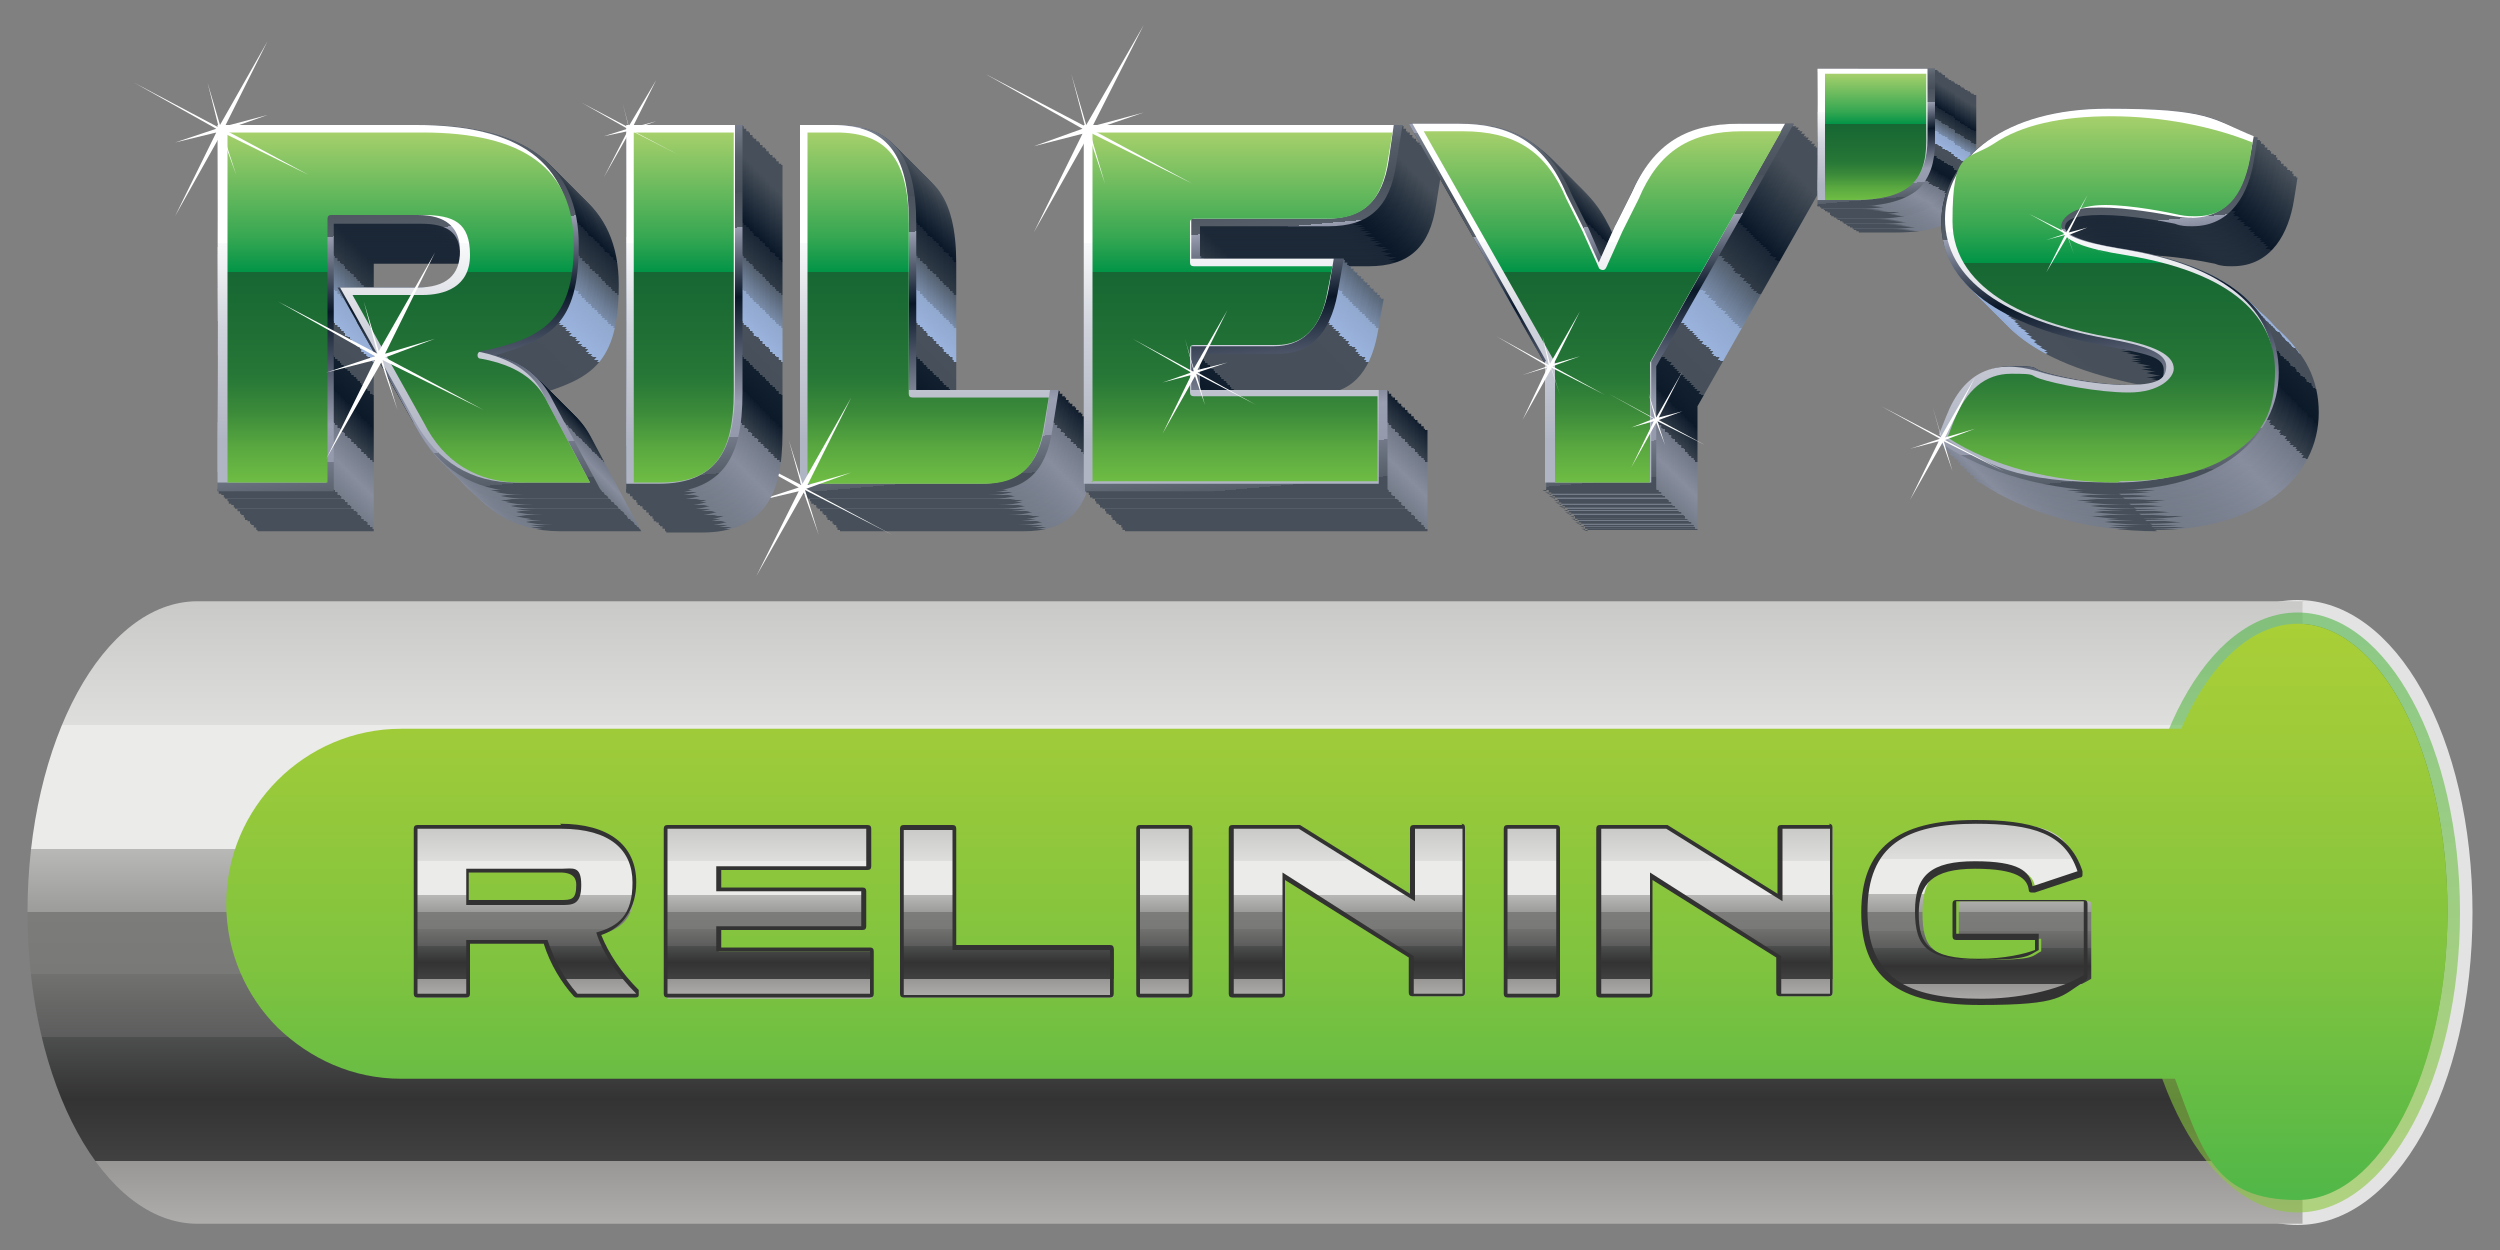 <svg xmlns="http://www.w3.org/2000/svg" xmlns:xlink="http://www.w3.org/1999/xlink" id="Layer_1" viewBox="0 0 200 100"><rect x="0" y="0" width="200" height="100" fill="#808080" stroke="none"/><defs><style>      .st0 {        fill: url(#linear-gradient2);      }      .st1 {        fill: url(#linear-gradient1);      }      .st2 {        fill: url(#linear-gradient9);      }      .st3 {        fill: url(#linear-gradient3);      }      .st4 {        fill: url(#linear-gradient6);      }      .st5 {        fill: url(#linear-gradient8);      }      .st6 {        fill: url(#linear-gradient7);      }      .st7 {        fill: url(#linear-gradient5);      }      .st8 {        fill: url(#linear-gradient4);      }      .st9 {        fill: #e3e3e3;      }      .st10 {        fill: url(#linear-gradient31);      }      .st11 {        fill: url(#linear-gradient30);      }      .st12 {        fill: url(#linear-gradient38);      }      .st13 {        fill: url(#linear-gradient32);      }      .st14 {        fill: url(#linear-gradient90);      }      .st15 {        fill: url(#linear-gradient91);      }      .st16 {        fill: url(#linear-gradient61);      }      .st17 {        fill: url(#linear-gradient60);      }      .st18 {        fill: url(#linear-gradient62);      }      .st19 {        fill: url(#linear-gradient69);      }      .st20 {        fill: url(#linear-gradient65);      }      .st21 {        fill: url(#linear-gradient68);      }      .st22 {        fill: url(#linear-gradient67);      }      .st23 {        fill: url(#linear-gradient64);      }      .st24 {        fill: url(#linear-gradient63);      }      .st25 {        fill: url(#linear-gradient66);      }      .st26 {        fill: url(#linear-gradient71);      }      .st27 {        fill: url(#linear-gradient70);      }      .st28 {        fill: url(#linear-gradient39);      }      .st29 {        fill: url(#linear-gradient34);      }      .st30 {        fill: url(#linear-gradient37);      }      .st31 {        fill: url(#linear-gradient35);      }      .st32 {        fill: url(#linear-gradient33);      }      .st33 {        fill: url(#linear-gradient36);      }      .st34 {        fill: url(#linear-gradient80);      }      .st35 {        fill: url(#linear-gradient81);      }      .st36 {        fill: url(#linear-gradient40);      }      .st37 {        fill: url(#linear-gradient41);      }      .st38 {        fill: url(#linear-gradient42);      }      .st39 {        fill: url(#linear-gradient46);      }      .st40 {        fill: url(#linear-gradient48);      }      .st41 {        fill: url(#linear-gradient43);      }      .st42 {        fill: url(#linear-gradient44);      }      .st43 {        fill: url(#linear-gradient47);      }      .st44 {        fill: url(#linear-gradient45);      }      .st45 {        fill: url(#linear-gradient49);      }      .st46 {        fill: url(#linear-gradient97);      }      .st47 {        fill: url(#linear-gradient98);      }      .st48 {        fill: url(#linear-gradient95);      }      .st49 {        fill: url(#linear-gradient99);      }      .st50 {        fill: url(#linear-gradient93);      }      .st51 {        fill: url(#linear-gradient96);      }      .st52 {        fill: url(#linear-gradient94);      }      .st53 {        fill: url(#linear-gradient92);      }      .st54 {        fill: url(#linear-gradient89);      }      .st55 {        fill: url(#linear-gradient88);      }      .st56 {        fill: url(#linear-gradient83);      }      .st57 {        fill: url(#linear-gradient85);      }      .st58 {        fill: url(#linear-gradient79);      }      .st59 {        fill: url(#linear-gradient87);      }      .st60 {        fill: url(#linear-gradient78);      }      .st61 {        fill: url(#linear-gradient77);      }      .st62 {        fill: url(#linear-gradient76);      }      .st63 {        fill: url(#linear-gradient84);      }      .st64 {        fill: url(#linear-gradient82);      }      .st65 {        fill: url(#linear-gradient86);      }      .st66 {        fill: url(#linear-gradient75);      }      .st67 {        fill: url(#linear-gradient73);      }      .st68 {        fill: url(#linear-gradient74);      }      .st69 {        fill: url(#linear-gradient72);      }      .st70 {        fill: url(#linear-gradient50);      }      .st71 {        fill: url(#linear-gradient51);      }      .st72 {        fill: url(#linear-gradient52);      }      .st73 {        fill: url(#linear-gradient59);      }      .st74 {        fill: url(#linear-gradient53);      }      .st75 {        fill: url(#linear-gradient56);      }      .st76 {        fill: url(#linear-gradient54);      }      .st77 {        fill: url(#linear-gradient57);      }      .st78 {        fill: url(#linear-gradient55);      }      .st79 {        fill: url(#linear-gradient58);      }      .st80 {        fill: url(#linear-gradient28);      }      .st81 {        fill: url(#linear-gradient29);      }      .st82 {        fill: url(#linear-gradient18);      }      .st83 {        fill: url(#linear-gradient13);      }      .st84 {        fill: url(#linear-gradient12);      }      .st85 {        fill: url(#linear-gradient15);      }      .st86 {        fill: url(#linear-gradient16);      }      .st87 {        fill: url(#linear-gradient11);      }      .st88 {        fill: url(#linear-gradient10);      }      .st89 {        fill: url(#linear-gradient17);      }      .st90 {        fill: url(#linear-gradient14);      }      .st91 {        fill: url(#linear-gradient19);      }      .st92 {        fill: url(#linear-gradient23);      }      .st93 {        fill: url(#linear-gradient22);      }      .st94 {        fill: url(#linear-gradient24);      }      .st95 {        fill: url(#linear-gradient25);      }      .st96 {        fill: url(#linear-gradient21);      }      .st97 {        fill: url(#linear-gradient20);      }      .st98 {        fill: url(#linear-gradient27);      }      .st99 {        fill: url(#linear-gradient26);      }      .st100 {        fill: #333232;      }      .st101 {        fill: url(#linear-gradient);        opacity: .6;      }      .st102 {        fill: #fff;      }      .st103 {        display: none;        fill: #212120;      }      .st104 {        fill: url(#linear-gradient173);      }      .st105 {        fill: url(#linear-gradient170);      }      .st106 {        fill: url(#linear-gradient177);      }      .st107 {        fill: url(#linear-gradient171);      }      .st108 {        fill: url(#linear-gradient176);      }      .st109 {        fill: url(#linear-gradient172);      }      .st110 {        fill: url(#linear-gradient142);      }      .st111 {        fill: url(#linear-gradient143);      }      .st112 {        fill: url(#linear-gradient144);      }      .st113 {        fill: url(#linear-gradient153);      }      .st114 {        fill: url(#linear-gradient152);      }      .st115 {        fill: url(#linear-gradient165);      }      .st116 {        fill: url(#linear-gradient164);      }      .st117 {        fill: url(#linear-gradient145);      }      .st118 {        fill: url(#linear-gradient148);      }      .st119 {        fill: url(#linear-gradient149);      }      .st120 {        fill: url(#linear-gradient147);      }      .st121 {        fill: url(#linear-gradient146);      }      .st122 {        fill: url(#linear-gradient140);      }      .st123 {        fill: url(#linear-gradient141);      }      .st124 {        fill: url(#linear-gradient174);      }      .st125 {        fill: url(#linear-gradient155);      }      .st126 {        fill: url(#linear-gradient154);      }      .st127 {        fill: url(#linear-gradient175);      }      .st128 {        fill: url(#linear-gradient159);      }      .st129 {        fill: url(#linear-gradient158);      }      .st130 {        fill: url(#linear-gradient151);      }      .st131 {        fill: url(#linear-gradient150);      }      .st132 {        fill: url(#linear-gradient157);      }      .st133 {        fill: url(#linear-gradient156);      }      .st134 {        fill: url(#linear-gradient163);      }      .st135 {        fill: url(#linear-gradient162);      }      .st136 {        fill: url(#linear-gradient161);      }      .st137 {        fill: url(#linear-gradient160);      }      .st138 {        fill: url(#linear-gradient167);      }      .st139 {        fill: url(#linear-gradient166);      }      .st140 {        fill: url(#linear-gradient169);      }      .st141 {        fill: url(#linear-gradient168);      }      .st142 {        fill: url(#linear-gradient105);      }      .st143 {        fill: url(#linear-gradient109);      }      .st144 {        fill: url(#linear-gradient106);      }      .st145 {        fill: url(#linear-gradient107);      }      .st146 {        fill: url(#linear-gradient100);      }      .st147 {        fill: url(#linear-gradient104);      }      .st148 {        fill: url(#linear-gradient108);      }      .st149 {        fill: url(#linear-gradient103);      }      .st150 {        fill: url(#linear-gradient102);      }      .st151 {        fill: url(#linear-gradient101);      }      .st152 {        fill: url(#linear-gradient116);      }      .st153 {        fill: url(#linear-gradient115);      }      .st154 {        fill: url(#linear-gradient118);      }      .st155 {        fill: url(#linear-gradient117);      }      .st156 {        fill: url(#linear-gradient119);      }      .st157 {        fill: url(#linear-gradient113);      }      .st158 {        fill: url(#linear-gradient112);      }      .st159 {        fill: url(#linear-gradient111);      }      .st160 {        fill: url(#linear-gradient114);      }      .st161 {        fill: url(#linear-gradient110);      }      .st162 {        fill: url(#linear-gradient127);      }      .st163 {        fill: url(#linear-gradient125);      }      .st164 {        fill: url(#linear-gradient128);      }      .st165 {        fill: url(#linear-gradient126);      }      .st166 {        fill: url(#linear-gradient129);      }      .st167 {        fill: url(#linear-gradient122);      }      .st168 {        fill: url(#linear-gradient121);      }      .st169 {        fill: url(#linear-gradient123);      }      .st170 {        fill: url(#linear-gradient124);      }      .st171 {        fill: url(#linear-gradient120);      }      .st172 {        fill: url(#linear-gradient133);      }      .st173 {        fill: url(#linear-gradient132);      }      .st174 {        fill: url(#linear-gradient134);      }      .st175 {        fill: url(#linear-gradient130);      }      .st176 {        fill: url(#linear-gradient136);      }      .st177 {        fill: url(#linear-gradient138);      }      .st178 {        fill: url(#linear-gradient139);      }      .st179 {        fill: url(#linear-gradient135);      }      .st180 {        fill: url(#linear-gradient137);      }      .st181 {        fill: url(#linear-gradient131);      }      .st182 {        fill: url(#_ÂÁ_Ï_ÌÌ_È_ËÂÌÚ_58);      }      .st183 {        fill: url(#_ÂÁ_Ï_ÌÌ_È_ËÂÌÚ_59);      }    </style><linearGradient id="_&#xC2;&#xC1;_&#xCF;_&#xCC;&#xCC;_&#xC8;_&#xCB;&#xC2;&#xCC;&#xDA;_59" data-name="&#xA1;&#xC2;&#xC1;&#x2DA;&#xCF;&#x2C7;&#xCC;&#xCC;&#x2DA;&#xC8; &#x201E;&#xF8FF;&#x2021;&#x2030;&#xCB;&#xC2;&#xCC;&#xDA; 59" x1="184" y1="134" x2="183.7" y2="48.7" gradientUnits="userSpaceOnUse"><stop offset="0" stop-color="#c2c2c0"></stop><stop offset=".1" stop-color="#c9c9c7"></stop><stop offset=".3" stop-color="#dededc"></stop><stop offset=".3" stop-color="#ebebe9"></stop><stop offset=".5" stop-color="#ebebe9"></stop><stop offset=".5" stop-color="#cececc"></stop><stop offset=".5" stop-color="#a9a9a7"></stop><stop offset=".6" stop-color="#8e8e8c"></stop><stop offset=".6" stop-color="#7e7e7c"></stop><stop offset=".6" stop-color="#797977"></stop><stop offset=".7" stop-color="#5c5c5a"></stop><stop offset=".9" stop-color="#51504e"></stop><stop offset="1" stop-color="#72716f"></stop><stop offset="1" stop-color="#8b8987"></stop></linearGradient><linearGradient id="_&#xC2;&#xC1;_&#xCF;_&#xCC;&#xCC;_&#xC8;_&#xCB;&#xC2;&#xCC;&#xDA;_58" data-name="&#xA1;&#xC2;&#xC1;&#x2DA;&#xCF;&#x2C7;&#xCC;&#xCC;&#x2DA;&#xC8; &#x201E;&#xF8FF;&#x2021;&#x2030;&#xCB;&#xC2;&#xCC;&#xDA; 58" x1="93.2" y1="48" x2="93.2" y2="97.9" gradientUnits="userSpaceOnUse"><stop offset="0" stop-color="#c2c2c0"></stop><stop offset="0" stop-color="#c9c9c7"></stop><stop offset=".2" stop-color="#dededc"></stop><stop offset=".2" stop-color="#ebebe9"></stop><stop offset=".4" stop-color="#ebebe9"></stop><stop offset=".4" stop-color="#dbdbd9"></stop><stop offset=".4" stop-color="#b8b8b6"></stop><stop offset=".5" stop-color="#9c9c9a"></stop><stop offset=".5" stop-color="#888886"></stop><stop offset=".5" stop-color="#7c7c7a"></stop><stop offset=".6" stop-color="#797977"></stop><stop offset=".6" stop-color="#71716f"></stop><stop offset=".7" stop-color="#5c5d5c"></stop><stop offset=".7" stop-color="#4d4e4e"></stop><stop offset=".8" stop-color="#333"></stop><stop offset=".9" stop-color="#414141"></stop><stop offset=".9" stop-color="#747373"></stop><stop offset=".9" stop-color="#989796"></stop><stop offset="1" stop-color="#aeadac"></stop><stop offset="1" stop-color="#b7b6b5"></stop></linearGradient><linearGradient id="linear-gradient" x1="184" y1="134" x2="183.7" y2="48.7" gradientUnits="userSpaceOnUse"><stop offset="0" stop-color="#aacf37"></stop><stop offset=".2" stop-color="#9ecb39"></stop><stop offset=".6" stop-color="#7fc33f"></stop><stop offset="1" stop-color="#50b748"></stop></linearGradient><linearGradient id="linear-gradient1" x1="107" y1="96" x2="107" y2="49.9" gradientUnits="userSpaceOnUse"><stop offset="0" stop-color="#50b748"></stop><stop offset=".4" stop-color="#7fc33f"></stop><stop offset=".8" stop-color="#9ecb39"></stop><stop offset="1" stop-color="#aacf37"></stop></linearGradient><linearGradient id="linear-gradient2" x1="42.2" y1="66.2" x2="42.2" y2="79.7" gradientUnits="userSpaceOnUse"><stop offset="0" stop-color="#c2c2c0"></stop><stop offset="0" stop-color="#c9c9c7"></stop><stop offset=".2" stop-color="#dededc"></stop><stop offset=".2" stop-color="#ebebe9"></stop><stop offset=".4" stop-color="#ebebe9"></stop><stop offset=".4" stop-color="#dbdbd9"></stop><stop offset=".4" stop-color="#b8b8b6"></stop><stop offset=".5" stop-color="#9c9c9a"></stop><stop offset=".5" stop-color="#888886"></stop><stop offset=".5" stop-color="#7c7c7a"></stop><stop offset=".6" stop-color="#797977"></stop><stop offset=".6" stop-color="#71716f"></stop><stop offset=".7" stop-color="#5c5d5c"></stop><stop offset=".7" stop-color="#4d4e4e"></stop><stop offset=".8" stop-color="#333"></stop><stop offset=".9" stop-color="#414141"></stop><stop offset=".9" stop-color="#747373"></stop><stop offset=".9" stop-color="#989796"></stop><stop offset="1" stop-color="#aeadac"></stop><stop offset="1" stop-color="#b7b6b5"></stop></linearGradient><linearGradient id="linear-gradient3" x1="61.5" x2="61.5" xlink:href="#linear-gradient2"></linearGradient><linearGradient id="linear-gradient4" x1="80.6" x2="80.6" xlink:href="#linear-gradient2"></linearGradient><linearGradient id="linear-gradient5" x1="93.2" x2="93.2" xlink:href="#linear-gradient2"></linearGradient><linearGradient id="linear-gradient6" x1="107.8" x2="107.8" xlink:href="#linear-gradient2"></linearGradient><linearGradient id="linear-gradient7" x1="122.5" x2="122.5" xlink:href="#linear-gradient2"></linearGradient><linearGradient id="linear-gradient8" x1="137.2" x2="137.2" xlink:href="#linear-gradient2"></linearGradient><linearGradient id="linear-gradient9" x1="157.9" y1="65.8" x2="157.9" y2="80.2" xlink:href="#linear-gradient2"></linearGradient><linearGradient id="linear-gradient10" x1="77.6" y1="15.6" x2="77.6" y2="42.3" gradientUnits="userSpaceOnUse"><stop offset="0" stop-color="#47505a"></stop><stop offset=".2" stop-color="#091728"></stop><stop offset=".2" stop-color="#0d1a2b"></stop><stop offset=".2" stop-color="#1a2635"></stop><stop offset=".3" stop-color="#2f3a46"></stop><stop offset=".3" stop-color="#47505a"></stop><stop offset=".3" stop-color="#535f6e"></stop><stop offset=".4" stop-color="#798ca9"></stop><stop offset=".4" stop-color="#91a8ce"></stop><stop offset=".5" stop-color="#9ab3dd"></stop><stop offset=".5" stop-color="#91a9d0"></stop><stop offset=".5" stop-color="#7d91b0"></stop><stop offset=".5" stop-color="#6c7c95"></stop><stop offset=".5" stop-color="#5e6c7f"></stop><stop offset=".5" stop-color="#535f6e"></stop><stop offset=".5" stop-color="#4c5662"></stop><stop offset=".5" stop-color="#48515b"></stop><stop offset=".6" stop-color="#47505a"></stop><stop offset=".6" stop-color="#323d49"></stop><stop offset=".6" stop-color="#202c3a"></stop><stop offset=".6" stop-color="#12202f"></stop><stop offset=".7" stop-color="#0b1929"></stop><stop offset=".7" stop-color="#091728"></stop><stop offset=".7" stop-color="#0f1c2c"></stop><stop offset=".8" stop-color="#37414d"></stop><stop offset=".8" stop-color="#47505a"></stop><stop offset=".8" stop-color="#545c67"></stop><stop offset=".8" stop-color="#717887"></stop><stop offset=".9" stop-color="#878d9d"></stop><stop offset=".9" stop-color="#9499ab"></stop><stop offset=".9" stop-color="#999eb0"></stop><stop offset=".9" stop-color="#949aab"></stop><stop offset=".9" stop-color="#888e9e"></stop><stop offset="1" stop-color="#747b89"></stop><stop offset="1" stop-color="#58606b"></stop><stop offset="1" stop-color="#47505a"></stop></linearGradient><linearGradient id="linear-gradient11" x1="77.4" y1="15.4" x2="77.4" y2="42.2" xlink:href="#linear-gradient10"></linearGradient><linearGradient id="linear-gradient12" x1="77.3" y1="15.2" x2="77.3" y2="42" xlink:href="#linear-gradient10"></linearGradient><linearGradient id="linear-gradient13" x1="77.1" y1="15.1" x2="77.1" y2="41.8" xlink:href="#linear-gradient10"></linearGradient><linearGradient id="linear-gradient14" x1="76.9" y1="14.9" x2="76.9" y2="41.7" xlink:href="#linear-gradient10"></linearGradient><linearGradient id="linear-gradient15" x1="76.8" y1="14.8" x2="76.8" y2="41.5" xlink:href="#linear-gradient10"></linearGradient><linearGradient id="linear-gradient16" x1="76.6" y1="14.6" x2="76.6" y2="41.3" xlink:href="#linear-gradient10"></linearGradient><linearGradient id="linear-gradient17" x1="76.4" y1="14.4" x2="76.4" y2="41.2" xlink:href="#linear-gradient10"></linearGradient><linearGradient id="linear-gradient18" x1="76.3" y1="14.3" x2="76.3" y2="41" xlink:href="#linear-gradient10"></linearGradient><linearGradient id="linear-gradient19" x1="76.1" y1="14.1" x2="76.1" y2="40.9" xlink:href="#linear-gradient10"></linearGradient><linearGradient id="linear-gradient20" x1="76" y1="13.9" x2="76" y2="40.7" xlink:href="#linear-gradient10"></linearGradient><linearGradient id="linear-gradient21" x1="75.8" y1="13.8" x2="75.8" y2="40.5" xlink:href="#linear-gradient10"></linearGradient><linearGradient id="linear-gradient22" x1="75.6" y1="13.6" x2="75.6" y2="40.4" xlink:href="#linear-gradient10"></linearGradient><linearGradient id="linear-gradient23" x1="75.5" y1="13.5" x2="75.5" y2="40.2" xlink:href="#linear-gradient10"></linearGradient><linearGradient id="linear-gradient24" x1="75.3" y1="13.3" x2="75.3" y2="40" xlink:href="#linear-gradient10"></linearGradient><linearGradient id="linear-gradient25" x1="75.1" y1="13.1" x2="75.1" y2="39.9" xlink:href="#linear-gradient10"></linearGradient><linearGradient id="linear-gradient26" x1="75" y1="13" x2="75" y2="39.7" xlink:href="#linear-gradient10"></linearGradient><linearGradient id="linear-gradient27" x1="74.8" y1="12.8" x2="74.8" y2="39.6" xlink:href="#linear-gradient10"></linearGradient><linearGradient id="linear-gradient28" x1="74.7" y1="12.6" x2="74.7" y2="39.4" xlink:href="#linear-gradient10"></linearGradient><linearGradient id="linear-gradient29" x1="74.5" y1="12.5" x2="74.5" y2="39.2" xlink:href="#linear-gradient10"></linearGradient><linearGradient id="linear-gradient30" x1="74.3" y1="12.3" x2="74.3" y2="39.1" xlink:href="#linear-gradient10"></linearGradient><linearGradient id="linear-gradient31" x1="72.1" y1="10" x2="74.6" y2="38.5" gradientUnits="userSpaceOnUse"><stop offset="0" stop-color="#999eb0"></stop><stop offset="0" stop-color="#797f8e"></stop><stop offset=".1" stop-color="#545d68"></stop><stop offset=".2" stop-color="#47505a"></stop><stop offset=".2" stop-color="#4a535d"></stop><stop offset=".3" stop-color="#555e69"></stop><stop offset=".3" stop-color="#686f7c"></stop><stop offset=".3" stop-color="#828898"></stop><stop offset=".3" stop-color="#999eb0"></stop><stop offset=".5" stop-color="#091728"></stop><stop offset=".6" stop-color="#374254"></stop><stop offset=".8" stop-color="#999eb0"></stop><stop offset=".9" stop-color="#9499ab"></stop><stop offset=".9" stop-color="#888d9e"></stop><stop offset=".9" stop-color="#737988"></stop><stop offset="1" stop-color="#555e69"></stop><stop offset="1" stop-color="#47505a"></stop></linearGradient><linearGradient id="linear-gradient32" x1="74" y1="12.7" x2="74" y2="35.2" gradientUnits="userSpaceOnUse"><stop offset=".3" stop-color="#fff"></stop><stop offset=".3" stop-color="#f9fafb"></stop><stop offset=".6" stop-color="#d1d4dd"></stop><stop offset=".9" stop-color="#b9bdca"></stop><stop offset="1" stop-color="#b0b5c4"></stop></linearGradient><linearGradient id="linear-gradient33" x1="74.3" y1="10.6" x2="74.3" y2="38.6" gradientUnits="userSpaceOnUse"><stop offset="0" stop-color="#a6d06b"></stop><stop offset=".3" stop-color="#36a752"></stop><stop offset=".4" stop-color="#019447"></stop><stop offset=".4" stop-color="#176734"></stop><stop offset=".5" stop-color="#1b6b34"></stop><stop offset=".7" stop-color="#277737"></stop><stop offset=".8" stop-color="#3c8b3a"></stop><stop offset=".9" stop-color="#59a840"></stop><stop offset="1" stop-color="#6fbd44"></stop></linearGradient><linearGradient id="linear-gradient34" x1="36" x2="36" xlink:href="#linear-gradient10"></linearGradient><linearGradient id="linear-gradient35" x1="35.8" y1="15.4" x2="35.8" y2="42.2" xlink:href="#linear-gradient10"></linearGradient><linearGradient id="linear-gradient36" x1="35.7" y1="15.2" x2="35.7" y2="42" xlink:href="#linear-gradient10"></linearGradient><linearGradient id="linear-gradient37" x1="35.5" y1="15.1" x2="35.5" y2="41.8" xlink:href="#linear-gradient10"></linearGradient><linearGradient id="linear-gradient38" x1="35.3" y1="14.9" x2="35.3" y2="41.7" xlink:href="#linear-gradient10"></linearGradient><linearGradient id="linear-gradient39" x1="35.2" y1="14.8" x2="35.2" y2="41.5" xlink:href="#linear-gradient10"></linearGradient><linearGradient id="linear-gradient40" x1="35" y1="14.6" x2="35" y2="41.3" xlink:href="#linear-gradient10"></linearGradient><linearGradient id="linear-gradient41" x1="34.8" y1="14.4" x2="34.8" y2="41.2" xlink:href="#linear-gradient10"></linearGradient><linearGradient id="linear-gradient42" x1="34.7" y1="14.3" x2="34.7" y2="41" xlink:href="#linear-gradient10"></linearGradient><linearGradient id="linear-gradient43" x1="34.5" y1="14.1" x2="34.5" y2="40.9" xlink:href="#linear-gradient10"></linearGradient><linearGradient id="linear-gradient44" x1="34.4" y1="13.9" x2="34.4" y2="40.7" xlink:href="#linear-gradient10"></linearGradient><linearGradient id="linear-gradient45" x1="34.2" y1="13.8" x2="34.2" y2="40.5" xlink:href="#linear-gradient10"></linearGradient><linearGradient id="linear-gradient46" x1="34" y1="13.6" x2="34" y2="40.4" xlink:href="#linear-gradient10"></linearGradient><linearGradient id="linear-gradient47" x1="33.9" y1="13.5" x2="33.9" y2="40.2" xlink:href="#linear-gradient10"></linearGradient><linearGradient id="linear-gradient48" x1="33.7" y1="13.3" x2="33.7" y2="40" xlink:href="#linear-gradient10"></linearGradient><linearGradient id="linear-gradient49" x1="33.5" y1="13.1" x2="33.5" y2="39.9" xlink:href="#linear-gradient10"></linearGradient><linearGradient id="linear-gradient50" x1="33.4" y1="13" x2="33.4" y2="39.7" xlink:href="#linear-gradient10"></linearGradient><linearGradient id="linear-gradient51" x1="33.2" y1="12.8" x2="33.2" y2="39.6" xlink:href="#linear-gradient10"></linearGradient><linearGradient id="linear-gradient52" x1="33.1" y1="12.6" x2="33.1" y2="39.4" xlink:href="#linear-gradient10"></linearGradient><linearGradient id="linear-gradient53" x1="32.9" y1="12.5" x2="32.9" y2="39.2" xlink:href="#linear-gradient10"></linearGradient><linearGradient id="linear-gradient54" x1="32.7" y1="12.3" x2="32.7" y2="39.1" xlink:href="#linear-gradient10"></linearGradient><linearGradient id="linear-gradient55" x1="30.2" y1="9.6" x2="32.8" y2="39.4" xlink:href="#linear-gradient31"></linearGradient><linearGradient id="linear-gradient56" x1="32.3" x2="32.3" xlink:href="#linear-gradient32"></linearGradient><linearGradient id="linear-gradient57" x1="32.5" x2="32.5" xlink:href="#linear-gradient33"></linearGradient><linearGradient id="linear-gradient58" x1="102.7" x2="102.7" xlink:href="#linear-gradient10"></linearGradient><linearGradient id="linear-gradient59" x1="102.5" y1="15.4" x2="102.5" y2="42.2" xlink:href="#linear-gradient10"></linearGradient><linearGradient id="linear-gradient60" x1="102.4" y1="15.2" x2="102.4" y2="42" xlink:href="#linear-gradient10"></linearGradient><linearGradient id="linear-gradient61" x1="102.2" y1="15.1" x2="102.2" y2="41.8" xlink:href="#linear-gradient10"></linearGradient><linearGradient id="linear-gradient62" x1="102" y1="14.9" x2="102" y2="41.7" xlink:href="#linear-gradient10"></linearGradient><linearGradient id="linear-gradient63" x1="101.9" y1="14.8" x2="101.9" y2="41.5" xlink:href="#linear-gradient10"></linearGradient><linearGradient id="linear-gradient64" x1="101.7" y1="14.6" x2="101.7" y2="41.3" xlink:href="#linear-gradient10"></linearGradient><linearGradient id="linear-gradient65" x1="101.6" y1="14.4" x2="101.6" y2="41.2" xlink:href="#linear-gradient10"></linearGradient><linearGradient id="linear-gradient66" x1="101.4" y1="14.3" x2="101.4" y2="41" xlink:href="#linear-gradient10"></linearGradient><linearGradient id="linear-gradient67" x1="101.2" y1="14.1" x2="101.2" y2="40.9" xlink:href="#linear-gradient10"></linearGradient><linearGradient id="linear-gradient68" x1="101.1" y1="13.9" x2="101.1" y2="40.7" xlink:href="#linear-gradient10"></linearGradient><linearGradient id="linear-gradient69" x1="100.9" y1="13.8" x2="100.9" y2="40.5" xlink:href="#linear-gradient10"></linearGradient><linearGradient id="linear-gradient70" x1="100.7" y1="13.6" x2="100.7" y2="40.4" xlink:href="#linear-gradient10"></linearGradient><linearGradient id="linear-gradient71" x1="100.6" y1="13.5" x2="100.6" y2="40.2" xlink:href="#linear-gradient10"></linearGradient><linearGradient id="linear-gradient72" x1="100.4" y1="13.3" x2="100.4" y2="40" xlink:href="#linear-gradient10"></linearGradient><linearGradient id="linear-gradient73" x1="100.3" y1="13.1" x2="100.3" y2="39.9" xlink:href="#linear-gradient10"></linearGradient><linearGradient id="linear-gradient74" x1="100.1" y1="13" x2="100.1" y2="39.7" xlink:href="#linear-gradient10"></linearGradient><linearGradient id="linear-gradient75" x1="99.9" y1="12.8" x2="99.9" y2="39.6" xlink:href="#linear-gradient10"></linearGradient><linearGradient id="linear-gradient76" x1="99.8" y1="12.6" x2="99.8" y2="39.4" xlink:href="#linear-gradient10"></linearGradient><linearGradient id="linear-gradient77" x1="99.6" y1="12.5" x2="99.6" y2="39.2" xlink:href="#linear-gradient10"></linearGradient><linearGradient id="linear-gradient78" x1="99.5" y1="12.3" x2="99.5" y2="39.1" xlink:href="#linear-gradient10"></linearGradient><linearGradient id="linear-gradient79" x1="98.1" y1="9.7" x2="100.7" y2="39" xlink:href="#linear-gradient31"></linearGradient><linearGradient id="linear-gradient80" x1="99.1" x2="99.1" xlink:href="#linear-gradient32"></linearGradient><linearGradient id="linear-gradient81" x1="99.4" x2="99.4" xlink:href="#linear-gradient33"></linearGradient><linearGradient id="linear-gradient82" x1="58" x2="58" xlink:href="#linear-gradient10"></linearGradient><linearGradient id="linear-gradient83" x1="57.8" y1="15.4" x2="57.8" y2="42.2" xlink:href="#linear-gradient10"></linearGradient><linearGradient id="linear-gradient84" x1="57.7" y1="15.2" x2="57.7" y2="42" xlink:href="#linear-gradient10"></linearGradient><linearGradient id="linear-gradient85" x1="57.5" y1="15.1" x2="57.5" y2="41.8" xlink:href="#linear-gradient10"></linearGradient><linearGradient id="linear-gradient86" x1="57.3" y1="14.9" x2="57.3" y2="41.7" xlink:href="#linear-gradient10"></linearGradient><linearGradient id="linear-gradient87" x1="57.2" y1="14.8" x2="57.2" y2="41.5" xlink:href="#linear-gradient10"></linearGradient><linearGradient id="linear-gradient88" x1="57" y1="14.6" x2="57" y2="41.3" xlink:href="#linear-gradient10"></linearGradient><linearGradient id="linear-gradient89" x1="56.9" y1="14.4" x2="56.9" y2="41.2" xlink:href="#linear-gradient10"></linearGradient><linearGradient id="linear-gradient90" x1="56.7" y1="14.3" x2="56.7" y2="41" xlink:href="#linear-gradient10"></linearGradient><linearGradient id="linear-gradient91" x1="56.5" y1="14.1" x2="56.5" y2="40.9" xlink:href="#linear-gradient10"></linearGradient><linearGradient id="linear-gradient92" x1="56.4" y1="13.9" x2="56.4" y2="40.7" xlink:href="#linear-gradient10"></linearGradient><linearGradient id="linear-gradient93" x1="56.2" y1="13.8" x2="56.2" y2="40.5" xlink:href="#linear-gradient10"></linearGradient><linearGradient id="linear-gradient94" x1="56" y1="13.6" x2="56" y2="40.4" xlink:href="#linear-gradient10"></linearGradient><linearGradient id="linear-gradient95" x1="55.9" y1="13.5" x2="55.9" y2="40.2" xlink:href="#linear-gradient10"></linearGradient><linearGradient id="linear-gradient96" x1="55.7" y1="13.3" x2="55.7" y2="40" xlink:href="#linear-gradient10"></linearGradient><linearGradient id="linear-gradient97" x1="55.6" y1="13.1" x2="55.6" y2="39.9" xlink:href="#linear-gradient10"></linearGradient><linearGradient id="linear-gradient98" x1="55.4" y1="13" x2="55.4" y2="39.7" xlink:href="#linear-gradient10"></linearGradient><linearGradient id="linear-gradient99" x1="55.2" y1="12.8" x2="55.2" y2="39.6" xlink:href="#linear-gradient10"></linearGradient><linearGradient id="linear-gradient100" x1="55.1" y1="12.6" x2="55.1" y2="39.4" xlink:href="#linear-gradient10"></linearGradient><linearGradient id="linear-gradient101" x1="54.9" y1="12.5" x2="54.9" y2="39.2" xlink:href="#linear-gradient10"></linearGradient><linearGradient id="linear-gradient102" x1="54.7" y1="12.3" x2="54.7" y2="39.1" xlink:href="#linear-gradient10"></linearGradient><linearGradient id="linear-gradient103" x1="53.5" y1="10.3" x2="55.9" y2="38" xlink:href="#linear-gradient31"></linearGradient><linearGradient id="linear-gradient104" x1="54.4" x2="54.4" xlink:href="#linear-gradient32"></linearGradient><linearGradient id="linear-gradient105" x1="54.7" x2="54.7" xlink:href="#linear-gradient33"></linearGradient><linearGradient id="linear-gradient106" x1="131.5" y1="15.5" x2="131.5" y2="42.3" xlink:href="#linear-gradient10"></linearGradient><linearGradient id="linear-gradient107" x1="131.4" y1="15.4" x2="131.4" y2="42.2" xlink:href="#linear-gradient10"></linearGradient><linearGradient id="linear-gradient108" x1="131.2" y1="15.2" x2="131.2" y2="42" xlink:href="#linear-gradient10"></linearGradient><linearGradient id="linear-gradient109" x1="131.1" y1="15.1" x2="131.1" y2="41.8" xlink:href="#linear-gradient10"></linearGradient><linearGradient id="linear-gradient110" x1="130.9" y1="14.9" x2="130.9" y2="41.7" xlink:href="#linear-gradient10"></linearGradient><linearGradient id="linear-gradient111" x1="130.7" y1="14.7" x2="130.7" y2="41.5" xlink:href="#linear-gradient10"></linearGradient><linearGradient id="linear-gradient112" x1="130.6" y1="14.6" x2="130.6" y2="41.3" xlink:href="#linear-gradient10"></linearGradient><linearGradient id="linear-gradient113" x1="130.4" y1="14.4" x2="130.4" y2="41.2" xlink:href="#linear-gradient10"></linearGradient><linearGradient id="linear-gradient114" x1="130.3" y1="14.2" x2="130.3" y2="41" xlink:href="#linear-gradient10"></linearGradient><linearGradient id="linear-gradient115" x1="130.1" y1="14.1" x2="130.1" y2="40.9" xlink:href="#linear-gradient10"></linearGradient><linearGradient id="linear-gradient116" x1="129.9" y1="13.9" x2="129.9" y2="40.7" xlink:href="#linear-gradient10"></linearGradient><linearGradient id="linear-gradient117" x1="129.8" y1="13.8" x2="129.8" y2="40.5" xlink:href="#linear-gradient10"></linearGradient><linearGradient id="linear-gradient118" x1="129.6" y1="13.6" x2="129.6" y2="40.4" xlink:href="#linear-gradient10"></linearGradient><linearGradient id="linear-gradient119" x1="129.4" y1="13.4" x2="129.4" y2="40.2" xlink:href="#linear-gradient10"></linearGradient><linearGradient id="linear-gradient120" x1="129.3" y1="13.3" x2="129.3" y2="40" xlink:href="#linear-gradient10"></linearGradient><linearGradient id="linear-gradient121" x1="129.1" y1="13.1" x2="129.1" y2="39.9" xlink:href="#linear-gradient10"></linearGradient><linearGradient id="linear-gradient122" x1="129" y1="12.9" x2="129" y2="39.7" xlink:href="#linear-gradient10"></linearGradient><linearGradient id="linear-gradient123" x1="128.8" y1="12.8" x2="128.8" y2="39.6" xlink:href="#linear-gradient10"></linearGradient><linearGradient id="linear-gradient124" x1="128.6" y1="12.6" x2="128.6" y2="39.4" xlink:href="#linear-gradient10"></linearGradient><linearGradient id="linear-gradient125" x1="128.5" y1="12.5" x2="128.5" y2="39.2" xlink:href="#linear-gradient10"></linearGradient><linearGradient id="linear-gradient126" x1="128.3" y1="12.3" x2="128.3" y2="39.1" xlink:href="#linear-gradient10"></linearGradient><linearGradient id="linear-gradient127" x1="128.2" y1="9.3" x2="130.8" y2="38.3" xlink:href="#linear-gradient31"></linearGradient><linearGradient id="linear-gradient128" x1="128" y1="12.6" x2="128" y2="35.2" xlink:href="#linear-gradient32"></linearGradient><linearGradient id="linear-gradient129" x1="128.3" y1="10.5" x2="128.3" y2="38.6" xlink:href="#linear-gradient33"></linearGradient><linearGradient id="linear-gradient130" x1="153.4" y1="8.5" x2="153.4" y2="18.5" xlink:href="#linear-gradient10"></linearGradient><linearGradient id="linear-gradient131" x1="153.2" y1="8.4" x2="153.2" y2="18.4" xlink:href="#linear-gradient10"></linearGradient><linearGradient id="linear-gradient132" x1="153.1" y1="8.3" x2="153.1" y2="18.3" xlink:href="#linear-gradient10"></linearGradient><linearGradient id="linear-gradient133" x1="152.9" y1="8.2" x2="152.9" y2="18.2" xlink:href="#linear-gradient10"></linearGradient><linearGradient id="linear-gradient134" x1="152.7" y1="8.1" x2="152.7" y2="18.1" xlink:href="#linear-gradient10"></linearGradient><linearGradient id="linear-gradient135" x1="152.6" y1="8" x2="152.6" y2="18" xlink:href="#linear-gradient10"></linearGradient><linearGradient id="linear-gradient136" x1="152.4" y1="7.9" x2="152.4" y2="17.9" xlink:href="#linear-gradient10"></linearGradient><linearGradient id="linear-gradient137" x1="152.2" y1="7.8" x2="152.2" y2="17.8" xlink:href="#linear-gradient10"></linearGradient><linearGradient id="linear-gradient138" x1="152.1" y1="7.7" x2="152.1" y2="17.7" xlink:href="#linear-gradient10"></linearGradient><linearGradient id="linear-gradient139" x1="151.9" y1="7.6" x2="151.9" y2="17.6" xlink:href="#linear-gradient10"></linearGradient><linearGradient id="linear-gradient140" x1="151.7" y1="7.4" x2="151.7" y2="17.5" xlink:href="#linear-gradient10"></linearGradient><linearGradient id="linear-gradient141" x1="151.6" y1="7.3" x2="151.6" y2="17.3" xlink:href="#linear-gradient10"></linearGradient><linearGradient id="linear-gradient142" x1="151.4" y1="7.2" x2="151.4" y2="17.2" xlink:href="#linear-gradient10"></linearGradient><linearGradient id="linear-gradient143" x1="151.3" y1="7.1" x2="151.3" y2="17.1" xlink:href="#linear-gradient10"></linearGradient><linearGradient id="linear-gradient144" x1="151.1" y1="7" x2="151.1" y2="17" xlink:href="#linear-gradient10"></linearGradient><linearGradient id="linear-gradient145" x1="150.9" y1="6.9" x2="150.9" y2="16.9" xlink:href="#linear-gradient10"></linearGradient><linearGradient id="linear-gradient146" x1="150.8" y1="6.8" x2="150.8" y2="16.8" xlink:href="#linear-gradient10"></linearGradient><linearGradient id="linear-gradient147" x1="150.6" y1="6.7" x2="150.6" y2="16.7" xlink:href="#linear-gradient10"></linearGradient><linearGradient id="linear-gradient148" x1="150.4" y1="6.6" x2="150.4" y2="16.6" xlink:href="#linear-gradient10"></linearGradient><linearGradient id="linear-gradient149" x1="150.3" y1="6.5" x2="150.3" y2="16.5" xlink:href="#linear-gradient10"></linearGradient><linearGradient id="linear-gradient150" x1="150.1" y1="6.4" x2="150.1" y2="16.4" xlink:href="#linear-gradient10"></linearGradient><linearGradient id="linear-gradient151" x1="149.6" y1="5.4" x2="150.5" y2="15.9" xlink:href="#linear-gradient31"></linearGradient><linearGradient id="linear-gradient152" x1="149.8" y1="6.5" x2="149.8" y2="14.8" xlink:href="#linear-gradient32"></linearGradient><linearGradient id="linear-gradient153" x1="150.1" y1="5.9" x2="150.1" y2="16" xlink:href="#linear-gradient33"></linearGradient><linearGradient id="linear-gradient154" x1="172" y1="14.4" x2="172" y2="42.3" xlink:href="#linear-gradient10"></linearGradient><linearGradient id="linear-gradient155" x1="171.8" y1="14.3" x2="171.8" y2="42.2" xlink:href="#linear-gradient10"></linearGradient><linearGradient id="linear-gradient156" x1="171.7" y1="14.1" x2="171.7" y2="42" xlink:href="#linear-gradient10"></linearGradient><linearGradient id="linear-gradient157" x1="171.5" y1="13.9" x2="171.5" y2="41.8" xlink:href="#linear-gradient10"></linearGradient><linearGradient id="linear-gradient158" x1="171.3" y1="13.8" x2="171.3" y2="41.7" xlink:href="#linear-gradient10"></linearGradient><linearGradient id="linear-gradient159" x1="171.2" y1="13.6" x2="171.2" y2="41.5" xlink:href="#linear-gradient10"></linearGradient><linearGradient id="linear-gradient160" x1="171" y1="13.5" x2="171" y2="41.3" xlink:href="#linear-gradient10"></linearGradient><linearGradient id="linear-gradient161" x1="170.8" y1="13.3" x2="170.8" y2="41.2" xlink:href="#linear-gradient10"></linearGradient><linearGradient id="linear-gradient162" x1="170.7" y1="13.1" x2="170.7" y2="41" xlink:href="#linear-gradient10"></linearGradient><linearGradient id="linear-gradient163" x1="170.5" y1="13" x2="170.5" y2="40.9" xlink:href="#linear-gradient10"></linearGradient><linearGradient id="linear-gradient164" x1="170.4" y1="12.8" x2="170.4" y2="40.7" xlink:href="#linear-gradient10"></linearGradient><linearGradient id="linear-gradient165" x1="170.2" y1="12.6" x2="170.2" y2="40.5" xlink:href="#linear-gradient10"></linearGradient><linearGradient id="linear-gradient166" x1="170" y1="12.5" x2="170" y2="40.4" xlink:href="#linear-gradient10"></linearGradient><linearGradient id="linear-gradient167" x1="169.9" y1="12.3" x2="169.9" y2="40.2" xlink:href="#linear-gradient10"></linearGradient><linearGradient id="linear-gradient168" x1="169.7" y1="12.2" x2="169.7" y2="40" xlink:href="#linear-gradient10"></linearGradient><linearGradient id="linear-gradient169" x1="169.6" y1="12" x2="169.6" y2="39.9" xlink:href="#linear-gradient10"></linearGradient><linearGradient id="linear-gradient170" x1="169.4" y1="11.8" x2="169.4" y2="39.7" xlink:href="#linear-gradient10"></linearGradient><linearGradient id="linear-gradient171" x1="169.2" y1="11.7" x2="169.2" y2="39.6" xlink:href="#linear-gradient10"></linearGradient><linearGradient id="linear-gradient172" x1="169.1" y1="11.5" x2="169.1" y2="39.4" xlink:href="#linear-gradient10"></linearGradient><linearGradient id="linear-gradient173" x1="168.9" y1="11.3" x2="168.9" y2="39.2" xlink:href="#linear-gradient10"></linearGradient><linearGradient id="linear-gradient174" x1="168.7" y1="11.2" x2="168.7" y2="39.1" xlink:href="#linear-gradient10"></linearGradient><linearGradient id="linear-gradient175" x1="166.7" y1="9.5" x2="169.3" y2="38.2" xlink:href="#linear-gradient31"></linearGradient><linearGradient id="linear-gradient176" x1="168.4" y1="11.5" x2="168.4" y2="35.1" xlink:href="#linear-gradient32"></linearGradient><linearGradient id="linear-gradient177" x1="168.8" y1="9.3" x2="168.8" y2="38.6" xlink:href="#linear-gradient33"></linearGradient></defs><path class="st103" d="M23.7,2.1h152.6c4.4,0,7.9,3.6,7.9,7.9v38.5H15.8V10c0-4.4,3.6-7.9,7.9-7.9Z"></path><g><g><g><g><path class="st183" d="M196.8,73c0,13.3-5.8,24-13,24s-13-10.8-13-24,5.8-24,13-24,13,10.8,13,24Z"></path><path class="st9" d="M183.8,98c-7.9,0-14-11-14-25s6.1-25,14-25,14,11,14,25-6.1,25-14,25ZM183.8,49.9c-6.6,0-12,10.3-12,23s5.4,23,12,23,12-10.3,12-23-5.4-23-12-23Z"></path></g><path class="st182" d="M184.2,48v49.9H15.8c-7.5,0-13.6-11.2-13.6-24.9s6.1-24.9,13.6-24.9h168.5Z"></path></g><path class="st101" d="M196.8,73c0,13.3-5.8,24-13,24s-13-10.8-13-24,5.8-24,13-24,13,10.8,13,24Z"></path></g><path class="st1" d="M195.8,73c0,12.7-5.4,23-12,23s-7.6-3.8-9.8-9.7H32.1c-3.9,0-7.3-1.6-9.9-4.1-2.5-2.5-4.1-6-4.1-9.9,0-7.7,6.3-14,14-14h142.4c2.2-5.1,5.6-8.4,9.3-8.4,6.6,0,12,10.3,12,23Z"></path><g><g><path class="st0" d="M46.2,79.7s0,0-.1,0c-1-1.1-1.9-2.6-2.4-4.3h-6.2v4.2c0,0,0,.2-.2.2h-3.9c0,0-.2,0-.2-.2v-13.2c0,0,0-.2.2-.2h11.5c3.7,0,5.9,1.6,5.9,4.5s-1.1,3.6-2.9,4.1c.6,1.6,1.7,3.2,3.1,4.6,0,0,0,.1,0,.2,0,0,0,.1-.2.1h-4.7ZM44.9,72.2c.9,0,1.4,0,1.4-1.4s-.5-1.2-1.5-1.2h-7.4v2.6h7.4Z"></path><path class="st100" d="M44.9,66.3c3.9,0,5.7,1.7,5.7,4.3s-1.1,3.5-2.9,4c.5,1.6,1.6,3.3,3.2,4.9h-4.7c-1.1-1.2-1.9-2.8-2.4-4.3h-6.5v4.3h-3.9v-13.2h11.5M37.3,72.4h7.6c.9,0,1.6,0,1.6-1.6s-.7-1.3-1.6-1.3h-7.6v2.9M44.9,66h-11.5c-.2,0-.3.1-.3.3v13.2c0,.2.1.3.3.3h3.9c.2,0,.3-.1.3-.3v-4h5.9c.5,1.6,1.4,3.1,2.4,4.2,0,0,.1.1.2.1h4.7c.1,0,.3,0,.3-.2,0-.1,0-.3,0-.4-1.4-1.4-2.4-2.9-3-4.4,1.8-.6,2.8-2.2,2.8-4.2,0-3-2.2-4.7-6.1-4.7h0ZM37.6,69.8h7.2c1.2,0,1.3.6,1.3,1,0,1.2-.4,1.2-1.3,1.2h-7.3v-2.2h0Z"></path></g><g><path class="st3" d="M53.4,79.7c0,0-.2,0-.2-.2v-13.2c0,0,0-.2.2-.2h15.9c0,0,.2,0,.2.2v3c0,0,0,.2-.2.2h-11.8v1.7h11.4c0,0,.2,0,.2.2v2.8c0,0,0,.2-.2.2h-11.4v1.7h12.1c0,0,.2,0,.2.2v3.4c0,0,0,.2-.2.2h-16.2Z"></path><path class="st100" d="M69.3,66.3v3h-12v2h11.6v2.8h-11.6v2h12.3v3.4h-16.2v-13.2h15.9M69.3,66h-15.9c-.2,0-.3.1-.3.3v13.2c0,.2.1.3.3.3h16.2c.2,0,.3-.1.3-.3v-3.4c0-.2-.1-.3-.3-.3h-11.9v-1.4h11.3c.2,0,.3-.1.3-.3v-2.8c0-.2-.1-.3-.3-.3h-11.3v-1.4h11.7c.2,0,.3-.1.3-.3v-3c0-.2-.1-.3-.3-.3h0Z"></path></g><g><path class="st8" d="M72.3,79.7c0,0-.2,0-.2-.2v-13.2c0,0,0-.2.2-.2h3.9c0,0,.2,0,.2.2v9.5h12.5c0,0,.2,0,.2.2v3.6c0,0,0,.2-.2.2h-16.5Z"></path><path class="st100" d="M76.2,66.3v9.7h12.6v3.6h-16.5v-13.2h3.9M76.2,66h-3.9c-.2,0-.3.1-.3.3v13.2c0,.2.1.3.3.3h16.5c.2,0,.3-.1.3-.3v-3.6c0-.2-.1-.3-.3-.3h-12.3v-9.3c0-.2-.1-.3-.3-.3h0Z"></path></g><g><rect class="st7" x="91" y="66.2" width="4.2" height="13.6" rx=".2" ry=".2"></rect><path class="st100" d="M95.1,66.3v13.2h-3.9v-13.2h3.9M95.1,66h-3.9c-.2,0-.3.1-.3.3v13.2c0,.2.1.3.3.3h3.9c.2,0,.3-.1.3-.3v-13.2c0-.2-.1-.3-.3-.3h0Z"></path></g><g><path class="st4" d="M113.1,79.7c0,0-.2,0-.2-.2v-2.9l-10.2-6.5v9.4c0,0,0,.2-.2.2h-3.9c0,0-.2,0-.2-.2v-13.2c0,0,0-.2.2-.2h5.2l9.1,5.7v-5.5c0,0,0-.2.2-.2h3.9c0,0,.2,0,.2.2v13.2c0,0,0,.2-.2.2h-3.9Z"></path><path class="st100" d="M117,66.3v13.2h-3.9v-3l-10.5-6.7v9.7h-3.9v-13.2h5.2l9.3,5.8v-5.8h3.9M117,66h-3.9c-.2,0-.3.1-.3.3v5.2l-8.8-5.5c0,0-.1,0-.2,0h-5.2c-.2,0-.3.1-.3.3v13.2c0,.2.1.3.3.3h3.9c.2,0,.3-.1.3-.3v-9.1l9.9,6.2v2.8c0,.2.1.3.3.3h3.9c.2,0,.3-.1.3-.3v-13.2c0-.2-.1-.3-.3-.3h0Z"></path></g><g><rect class="st6" x="120.4" y="66.2" width="4.2" height="13.6" rx=".2" ry=".2"></rect><path class="st100" d="M124.5,66.3v13.2h-3.9v-13.2h3.9M124.5,66h-3.9c-.2,0-.3.1-.3.3v13.2c0,.2.1.3.3.3h3.9c.2,0,.3-.1.3-.3v-13.2c0-.2-.1-.3-.3-.3h0Z"></path></g><g><path class="st5" d="M142.5,79.7c0,0-.2,0-.2-.2v-2.9l-10.2-6.5v9.4c0,0,0,.2-.2.2h-3.9c0,0-.2,0-.2-.2v-13.2c0,0,0-.2.2-.2h5.2l9.1,5.7v-5.5c0,0,0-.2.2-.2h3.9c0,0,.2,0,.2.2v13.2c0,0,0,.2-.2.2h-3.9Z"></path><path class="st100" d="M146.4,66.3v13.2h-3.9v-3l-10.5-6.7v9.7h-3.9v-13.2h5.2l9.3,5.8v-5.8h3.9M146.4,66h-3.9c-.2,0-.3.1-.3.3v5.2l-8.8-5.5c0,0-.1,0-.2,0h-5.2c-.2,0-.3.1-.3.3v13.2c0,.2.1.3.3.3h3.9c.2,0,.3-.1.3-.3v-9.1l9.9,6.2v2.8c0,.2.1.3.3.3h3.9c.2,0,.3-.1.3-.3v-13.2c0-.2-.1-.3-.3-.3h0Z"></path></g><g><path class="st2" d="M158.4,80.2c-6.5,0-9.3-2.2-9.3-7.2s2.7-7.2,8.9-7.2,7.3.7,8.4,4c0,0,0,0,0,.1,0,0,0,0,0,0l-3.6,1.2s0,0,0,0c0,0,0,0,0,0,0,0,0,0,0-.1-.1-.9-.8-1.8-4.4-1.8s-4.6,1-4.6,3.8.7,3.8,4.9,3.8,3.8-.3,4.6-.7v-1h-6.4c0,0-.2,0-.2-.2v-2.6c0,0,0-.2.2-.2h10.2c0,0,.2,0,.2.2v5.9c0,0,0,.1,0,.1-1.9,1.2-5,1.9-8.3,1.9Z"></path><path class="st100" d="M158,65.9c4.7,0,7.2.8,8.2,3.8l-3.6,1.2c-.2-1.2-1.1-2-4.6-2s-4.8,1.1-4.8,4,1,3.9,5.1,3.9,4-.4,4.8-.8v-1.3h-6.6v-2.6h10.2v5.9c-2.1,1.3-5.4,1.9-8.2,1.9-6,0-9.1-1.7-9.1-7s3.1-7,8.7-7M158,65.6c-6.3,0-9.1,2.3-9.1,7.4s2.8,7.4,9.5,7.4,6.4-.7,8.4-1.9c0,0,.2-.2.2-.3v-5.9c0-.2-.1-.3-.3-.3h-10.2c-.2,0-.3.1-.3.3v2.6c0,.2.1.3.3.3h6.3v.8c-.8.3-2.4.7-4.5.7-4,0-4.8-1.2-4.8-3.6s1.1-3.6,4.5-3.6,4.2.8,4.3,1.7c0,0,0,.2.2.2,0,0,.1,0,.2,0s0,0,.1,0l3.6-1.2c0,0,.2,0,.2-.2,0,0,0-.2,0-.3-1.1-3.4-4.2-4.1-8.6-4.1h0Z"></path></g></g></g><g><g><g><path class="st88" d="M67.2,42.5V13.2h2.9c4.5,0,6.4,2.4,6.4,7.9v13.3h11.4l-.5,3.1c-.5,3.5-2.2,5-5.5,5h-14.8Z"></path><path class="st87" d="M67,42.4V13.1h2.9c4.5,0,6.4,2.4,6.4,7.9v13.3h11.4l-.5,3.1c-.5,3.5-2.2,5-5.5,5h-14.8Z"></path><path class="st84" d="M66.9,42.2V12.9h2.9c4.5,0,6.4,2.4,6.4,7.9v13.3h11.4l-.5,3.1c-.5,3.5-2.2,5-5.5,5h-14.8Z"></path><path class="st83" d="M66.7,42V12.7h2.9c4.5,0,6.4,2.4,6.4,7.9v13.3h11.4l-.5,3.1c-.5,3.5-2.2,5-5.5,5h-14.8Z"></path><path class="st90" d="M66.6,41.9V12.6h2.9c4.5,0,6.4,2.4,6.4,7.9v13.3h11.4l-.5,3.1c-.5,3.5-2.2,5-5.5,5h-14.8Z"></path><path class="st85" d="M66.4,41.7V12.4h2.9c4.5,0,6.4,2.4,6.4,7.9v13.3h11.4l-.5,3.1c-.5,3.5-2.2,5-5.5,5h-14.8Z"></path><path class="st86" d="M66.2,41.6V12.3h2.9c4.5,0,6.4,2.4,6.4,7.9v13.3h11.4l-.5,3.1c-.5,3.5-2.2,5-5.5,5h-14.8Z"></path><path class="st89" d="M66.1,41.4V12.1h2.9c4.5,0,6.4,2.4,6.4,7.9v13.3h11.4l-.5,3.1c-.5,3.5-2.2,5-5.5,5h-14.8Z"></path><path class="st82" d="M65.9,41.2V11.9h2.9c4.5,0,6.4,2.4,6.4,7.9v13.3h11.4l-.5,3.1c-.5,3.5-2.2,5-5.5,5h-14.8Z"></path><path class="st91" d="M65.8,41.1V11.8h2.9c4.5,0,6.4,2.4,6.4,7.9v13.3h11.4l-.5,3.1c-.5,3.5-2.2,5-5.5,5h-14.8Z"></path><path class="st97" d="M65.6,40.9V11.6h2.9c4.5,0,6.4,2.4,6.4,7.9v13.3h11.4l-.5,3.1c-.5,3.5-2.2,5-5.5,5h-14.8Z"></path><path class="st96" d="M65.4,40.7V11.4h2.9c4.5,0,6.4,2.4,6.4,7.9v13.3h11.4l-.5,3.1c-.5,3.5-2.2,5-5.5,5h-14.8Z"></path><path class="st93" d="M65.3,40.6V11.3h2.9c4.5,0,6.4,2.4,6.4,7.9v13.3h11.4l-.5,3.1c-.5,3.5-2.2,5-5.5,5h-14.8Z"></path><path class="st92" d="M65.1,40.4V11.1h2.9c4.5,0,6.4,2.4,6.4,7.9v13.3h11.4l-.5,3.1c-.5,3.5-2.2,5-5.5,5h-14.8Z"></path><path class="st94" d="M64.9,40.3V11h2.9c4.5,0,6.4,2.4,6.4,7.9v13.3h11.4l-.5,3.1c-.5,3.5-2.2,5-5.5,5h-14.8Z"></path><path class="st95" d="M64.8,40.1V10.8h2.9c4.5,0,6.4,2.4,6.4,7.9v13.3h11.4l-.5,3.1c-.5,3.5-2.2,5-5.5,5h-14.8Z"></path><path class="st99" d="M64.6,39.9V10.6h2.9c4.5,0,6.4,2.4,6.4,7.9v13.3h11.4l-.5,3.1c-.5,3.5-2.2,5-5.5,5h-14.8Z"></path><path class="st98" d="M64.5,39.8V10.5h2.9c4.5,0,6.4,2.4,6.4,7.9v13.3h11.4l-.5,3.1c-.5,3.5-2.2,5-5.5,5h-14.8Z"></path><path class="st80" d="M64.3,39.6V10.3h2.9c4.5,0,6.4,2.4,6.4,7.9v13.3h11.4l-.5,3.1c-.5,3.5-2.2,5-5.5,5h-14.8Z"></path><path class="st81" d="M64.1,39.5V10.1h2.9c4.5,0,6.4,2.4,6.4,7.9v13.3h11.4l-.5,3.1c-.5,3.5-2.2,5-5.5,5h-14.8Z"></path><path class="st11" d="M64,39.3V10h2.9c4.5,0,6.4,2.4,6.4,7.9v13.3h11.4l-.5,3.1c-.5,3.5-2.2,5-5.5,5h-14.8Z"></path></g><path class="st10" d="M64,39.3V10h2.9c4.5,0,6.4,2.4,6.4,7.9v13.3h11.4l-.5,3.1c-.5,3.5-2.2,5-5.5,5h-14.8Z"></path><path class="st13" d="M64,38.6V10h2.6c4.3,0,6.1,2.3,6.1,7.6v13.6h11.3l-.4,2.8c-.5,3.3-2.1,4.7-5.2,4.7h-14.4Z"></path><path class="st32" d="M64.6,38.6V10.6h2.3c4.1,0,5.8,2.2,5.8,7.3v13.6c0,.2.1.3.3.3h10.9l-.4,2.4c-.5,3.1-1.9,4.5-4.8,4.5h-14.1Z"></path><polygon class="st102" points="64.4 39.2 64.4 39.2 71.4 42.8 64.5 39.1 68.1 37.8 64.6 38.8 68.1 31.8 64.2 38.7 63.1 35.2 64.1 38.8 64.1 38.8 57.1 35.2 63.9 39 60.5 40.1 63.9 39.3 60.5 46.1 64.3 39.4 65.5 42.8 64.4 39.2"></polygon></g><g><g><path class="st29" d="M44.8,42.5c-3.7,0-6.5-1.8-8.3-5.1l-6.3-11.2h6.7c2.1,0,3.1-.8,3.1-2.6s-1-2.5-3.1-2.5h-7v21.4h-9.3V13.2h16.2c8.4,0,12.7,3.2,12.7,9.6s-2.3,7.5-6.6,8.8c2.2.6,3.6,1.8,4.5,3.6l3.9,7.3h-6.5Z"></path><path class="st31" d="M44.7,42.4c-3.7,0-6.5-1.8-8.3-5.1l-6.3-11.2h6.7c2.1,0,3.1-.8,3.1-2.6s-1-2.5-3.1-2.5h-7v21.4h-9.3V13.1h16.2c8.4,0,12.7,3.2,12.7,9.6s-2.3,7.5-6.6,8.8c2.2.6,3.6,1.8,4.5,3.6l3.9,7.3h-6.5Z"></path><path class="st33" d="M44.5,42.2c-3.7,0-6.5-1.8-8.3-5.1l-6.3-11.2h6.7c2.1,0,3.1-.8,3.1-2.6s-1-2.5-3.1-2.5h-7v21.4h-9.3V12.9h16.2c8.4,0,12.7,3.2,12.7,9.6s-2.3,7.5-6.6,8.8c2.2.6,3.6,1.8,4.5,3.6l3.9,7.3h-6.5Z"></path><path class="st30" d="M44.3,42c-3.7,0-6.5-1.8-8.3-5.1l-6.3-11.2h6.7c2.1,0,3.1-.8,3.1-2.6s-1-2.5-3.1-2.5h-7v21.4h-9.3V12.7h16.2c8.4,0,12.7,3.2,12.7,9.6s-2.3,7.5-6.6,8.8c2.2.6,3.6,1.8,4.5,3.6l3.9,7.3h-6.5Z"></path><path class="st12" d="M44.2,41.9c-3.7,0-6.5-1.8-8.3-5.1l-6.3-11.2h6.7c2.1,0,3.1-.8,3.1-2.6s-1-2.5-3.1-2.5h-7v21.4h-9.3V12.6h16.2c8.4,0,12.7,3.2,12.7,9.6s-2.3,7.5-6.6,8.8c2.2.6,3.6,1.8,4.5,3.6l3.9,7.3h-6.5Z"></path><path class="st28" d="M44,41.7c-3.7,0-6.5-1.8-8.3-5.1l-6.3-11.2h6.7c2.1,0,3.1-.8,3.1-2.6s-1-2.5-3.1-2.5h-7v21.4h-9.3V12.4h16.2c8.4,0,12.7,3.2,12.7,9.6s-2.3,7.5-6.6,8.8c2.2.6,3.6,1.8,4.5,3.6l3.9,7.3h-6.5Z"></path><path class="st36" d="M43.8,41.6c-3.7,0-6.5-1.8-8.3-5.1l-6.3-11.2h6.7c2.1,0,3.1-.8,3.1-2.6s-1-2.5-3.1-2.5h-7v21.4h-9.3V12.3h16.2c8.4,0,12.7,3.2,12.7,9.6s-2.3,7.5-6.6,8.8c2.2.6,3.6,1.8,4.5,3.6l3.9,7.3h-6.5Z"></path><path class="st37" d="M43.7,41.4c-3.7,0-6.5-1.8-8.3-5.1l-6.3-11.2h6.7c2.1,0,3.1-.8,3.1-2.6s-1-2.5-3.1-2.5h-7v21.4h-9.3V12.1h16.2c8.4,0,12.7,3.2,12.7,9.6s-2.3,7.5-6.6,8.8c2.2.6,3.6,1.8,4.5,3.6l3.9,7.3h-6.5Z"></path><path class="st38" d="M43.5,41.2c-3.7,0-6.5-1.8-8.3-5.1l-6.3-11.2h6.7c2.1,0,3.1-.8,3.1-2.6s-1-2.5-3.1-2.5h-7v21.4h-9.3V11.9h16.2c8.4,0,12.7,3.2,12.7,9.6s-2.3,7.5-6.6,8.8c2.2.6,3.6,1.8,4.5,3.6l3.9,7.3h-6.5Z"></path><path class="st41" d="M43.4,41.1c-3.7,0-6.5-1.8-8.3-5.1l-6.3-11.2h6.7c2.1,0,3.1-.8,3.1-2.6s-1-2.5-3.1-2.5h-7v21.4h-9.3V11.8h16.2c8.4,0,12.7,3.2,12.7,9.6s-2.3,7.5-6.6,8.8c2.2.6,3.6,1.8,4.5,3.6l3.9,7.3h-6.5Z"></path><path class="st42" d="M43.2,40.9c-3.7,0-6.5-1.8-8.3-5.1l-6.3-11.2h6.7c2.1,0,3.1-.8,3.1-2.6s-1-2.5-3.1-2.5h-7v21.4h-9.3V11.6h16.2c8.4,0,12.7,3.2,12.7,9.6s-2.3,7.5-6.6,8.8c2.2.6,3.6,1.8,4.5,3.6l3.9,7.3h-6.5Z"></path><path class="st44" d="M43,40.7c-3.7,0-6.5-1.8-8.3-5.1l-6.3-11.2h6.7c2.1,0,3.1-.8,3.1-2.6s-1-2.5-3.1-2.5h-7v21.4h-9.3V11.4h16.2c8.4,0,12.7,3.2,12.7,9.6s-2.3,7.5-6.6,8.8c2.2.6,3.6,1.8,4.5,3.6l3.9,7.3h-6.5Z"></path><path class="st39" d="M42.9,40.6c-3.7,0-6.5-1.8-8.3-5.1l-6.3-11.2h6.7c2.1,0,3.1-.8,3.1-2.6s-1-2.5-3.1-2.5h-7v21.4h-9.3V11.3h16.2c8.4,0,12.7,3.2,12.7,9.6s-2.3,7.5-6.6,8.8c2.2.6,3.6,1.8,4.5,3.6l3.9,7.3h-6.5Z"></path><path class="st43" d="M42.7,40.4c-3.7,0-6.5-1.8-8.3-5.1l-6.3-11.2h6.7c2.1,0,3.1-.8,3.1-2.6s-1-2.5-3.1-2.5h-7v21.4h-9.3V11.1h16.2c8.4,0,12.7,3.2,12.7,9.6s-2.3,7.5-6.6,8.8c2.2.6,3.6,1.8,4.5,3.6l3.9,7.3h-6.5Z"></path><path class="st40" d="M42.5,40.3c-3.7,0-6.5-1.8-8.3-5.1l-6.3-11.2h6.7c2.1,0,3.1-.8,3.1-2.6s-1-2.5-3.1-2.5h-7v21.4h-9.3V11h16.2c8.4,0,12.7,3.2,12.7,9.6s-2.3,7.5-6.6,8.8c2.2.6,3.6,1.8,4.5,3.6l3.9,7.3h-6.5Z"></path><path class="st45" d="M42.4,40.1c-3.7,0-6.5-1.8-8.3-5.1l-6.3-11.2h6.7c2.1,0,3.1-.8,3.1-2.6s-1-2.5-3.1-2.5h-7v21.4h-9.3V10.8h16.2c8.4,0,12.7,3.2,12.7,9.6s-2.3,7.5-6.6,8.8c2.2.6,3.6,1.8,4.5,3.6l3.9,7.3h-6.5Z"></path><path class="st70" d="M42.2,39.9c-3.7,0-6.5-1.8-8.3-5.1l-6.3-11.2h6.7c2.1,0,3.1-.8,3.1-2.6s-1-2.5-3.1-2.5h-7v21.4h-9.3V10.6h16.2c8.4,0,12.7,3.2,12.7,9.6s-2.3,7.5-6.6,8.8c2.2.6,3.6,1.8,4.5,3.6l3.9,7.3h-6.5Z"></path><path class="st71" d="M42.1,39.8c-3.7,0-6.5-1.8-8.3-5.1l-6.3-11.2h6.7c2.1,0,3.1-.8,3.1-2.6s-1-2.5-3.1-2.5h-7v21.4h-9.3V10.5h16.2c8.4,0,12.7,3.2,12.7,9.6s-2.3,7.5-6.6,8.8c2.2.6,3.6,1.8,4.5,3.6l3.9,7.3h-6.5Z"></path><path class="st72" d="M41.9,39.6c-3.7,0-6.5-1.8-8.3-5.1l-6.3-11.2h6.7c2.1,0,3.1-.8,3.1-2.6s-1-2.5-3.1-2.5h-7v21.4h-9.3V10.3h16.2c8.4,0,12.7,3.2,12.7,9.6s-2.3,7.5-6.6,8.8c2.2.6,3.6,1.8,4.5,3.6l3.9,7.3h-6.5Z"></path><path class="st74" d="M41.7,39.5c-3.7,0-6.5-1.8-8.3-5.1l-6.3-11.2h6.7c2.1,0,3.1-.8,3.1-2.6s-1-2.5-3.1-2.5h-7v21.4h-9.3V10.1h16.2c8.4,0,12.7,3.2,12.7,9.6s-2.3,7.5-6.6,8.8c2.2.6,3.6,1.8,4.5,3.6l3.9,7.3h-6.5Z"></path><path class="st76" d="M41.6,39.3c-3.7,0-6.5-1.8-8.3-5.1l-6.3-11.2h6.7c2.1,0,3.1-.8,3.1-2.6s-1-2.5-3.1-2.5h-7v21.4h-9.3V10h16.2c8.4,0,12.7,3.2,12.7,9.6s-2.3,7.5-6.6,8.8c2.2.6,3.6,1.8,4.5,3.6l3.9,7.3h-6.5Z"></path></g><path class="st78" d="M41.6,39.3c-3.7,0-6.5-1.8-8.3-5.1l-6.3-11.2h6.7c2.1,0,3.1-.8,3.1-2.6s-1-2.5-3.1-2.5h-7v21.4h-9.3V10h16.2c8.4,0,12.7,3.2,12.7,9.6s-2.3,7.5-6.6,8.8c2.2.6,3.6,1.8,4.5,3.6l3.9,7.3h-6.5Z"></path><path class="st75" d="M17.4,10h15.9c8.2,0,12.4,3,12.4,9.3s-2.6,7.7-7.6,8.8c2.7.5,4.6,1.7,5.5,3.7l3.6,6.8h-6c-3.4,0-6.2-1.6-8-4.9l-6-10.7h6.2c2.3,0,3.4-1,3.4-2.9s-1.1-2.9-3.4-2.9h-7.3v21.4h-8.7V10Z"></path><path class="st77" d="M41.6,38.6c-3.4,0-6.1-1.6-7.7-4.8l-5.7-10.2h5.6c1.7,0,3.8-.6,3.8-3.2s-1.3-3.2-3.8-3.2h-7.3c-.2,0-.3.1-.3.3v21.1h-8V10.6h15.6c8.1,0,12.1,2.9,12.1,9s-2.6,7.5-7.4,8.5c-.2,0-.3.2-.3.3,0,.2.1.3.3.3,2.7.5,4.4,1.6,5.3,3.5l3.4,6.4h-5.4Z"></path><g><polygon class="st102" points="30.6 28.8 30.6 28.8 38.7 32.8 30.8 28.6 34.8 27.1 30.8 28.3 34.8 20.2 30.3 28.1 29.1 24.1 30.2 28.3 30.2 28.3 22.2 24.1 30 28.5 26.1 29.8 30 28.8 26.1 36.7 30.5 29 31.8 32.8 30.6 28.8"></polygon><polygon class="st102" points="17.8 10.6 17.8 10.6 24.7 14 18 10.4 21.4 9.2 18 10.1 21.4 3.3 17.6 10 16.6 6.6 17.5 10.2 17.5 10.2 10.7 6.6 17.3 10.3 14 11.4 17.3 10.6 14 17.3 17.7 10.7 18.9 14 17.8 10.6"></polygon></g></g><g><g><path class="st79" d="M90,42.5V13.2h25.4l-.5,3.1c-.5,3.5-2.2,5-5.4,5h-10.3v2.6h11.5l-.5,2.8c-.6,3.2-2.2,4.8-4.7,4.8h-6.3v2.9h15v8.1h-24.2Z"></path><path class="st73" d="M89.8,42.4V13.1h25.4l-.5,3.1c-.5,3.5-2.2,5-5.4,5h-10.3v2.6h11.5l-.5,2.8c-.6,3.2-2.2,4.8-4.7,4.8h-6.3v2.9h15v8.1h-24.2Z"></path><path class="st17" d="M89.7,42.2V12.9h25.4l-.5,3.1c-.5,3.5-2.2,5-5.4,5h-10.3v2.6h11.5l-.5,2.8c-.6,3.2-2.2,4.8-4.7,4.8h-6.3v2.9h15v8.1h-24.2Z"></path><path class="st16" d="M89.5,42V12.7h25.4l-.5,3.1c-.5,3.5-2.2,5-5.4,5h-10.3v2.6h11.5l-.5,2.8c-.6,3.2-2.2,4.8-4.7,4.8h-6.3v2.9h15v8.1h-24.2Z"></path><path class="st18" d="M89.3,41.9V12.6h25.4l-.5,3.1c-.5,3.5-2.2,5-5.4,5h-10.3v2.6h11.5l-.5,2.8c-.6,3.2-2.2,4.8-4.7,4.8h-6.3v2.9h15v8.1h-24.2Z"></path><path class="st24" d="M89.2,41.7V12.4h25.4l-.5,3.1c-.5,3.5-2.2,5-5.4,5h-10.3v2.6h11.5l-.5,2.8c-.6,3.2-2.2,4.8-4.7,4.8h-6.3v2.9h15v8.1h-24.2Z"></path><path class="st23" d="M89,41.6V12.3h25.4l-.5,3.1c-.5,3.5-2.2,5-5.4,5h-10.3v2.6h11.5l-.5,2.8c-.6,3.2-2.2,4.8-4.7,4.8h-6.3v2.9h15v8.1h-24.2Z"></path><path class="st20" d="M88.9,41.4V12.1h25.4l-.5,3.1c-.5,3.5-2.2,5-5.4,5h-10.3v2.6h11.5l-.5,2.8c-.6,3.2-2.2,4.8-4.7,4.8h-6.3v2.9h15v8.1h-24.2Z"></path><path class="st25" d="M88.7,41.2V11.9h25.4l-.5,3.1c-.5,3.5-2.2,5-5.4,5h-10.3v2.6h11.5l-.5,2.8c-.6,3.2-2.2,4.8-4.7,4.8h-6.3v2.9h15v8.1h-24.2Z"></path><path class="st22" d="M88.5,41.1V11.8h25.4l-.5,3.1c-.5,3.5-2.2,5-5.4,5h-10.3v2.6h11.5l-.5,2.8c-.6,3.2-2.2,4.8-4.7,4.8h-6.3v2.9h15v8.1h-24.2Z"></path><path class="st21" d="M88.4,40.9V11.6h25.4l-.5,3.1c-.5,3.5-2.2,5-5.4,5h-10.3v2.6h11.5l-.5,2.8c-.6,3.2-2.2,4.8-4.7,4.8h-6.3v2.9h15v8.1h-24.2Z"></path><path class="st19" d="M88.2,40.7V11.4h25.4l-.5,3.1c-.5,3.5-2.2,5-5.4,5h-10.3v2.6h11.5l-.5,2.8c-.6,3.2-2.2,4.8-4.7,4.8h-6.3v2.9h15v8.1h-24.2Z"></path><path class="st27" d="M88,40.6V11.3h25.4l-.5,3.1c-.5,3.5-2.2,5-5.4,5h-10.3v2.6h11.5l-.5,2.8c-.6,3.2-2.2,4.8-4.7,4.8h-6.3v2.9h15v8.1h-24.2Z"></path><path class="st26" d="M87.9,40.4V11.1h25.4l-.5,3.1c-.5,3.5-2.2,5-5.4,5h-10.3v2.6h11.5l-.5,2.8c-.6,3.2-2.2,4.8-4.7,4.8h-6.3v2.9h15v8.1h-24.2Z"></path><path class="st69" d="M87.7,40.3V11h25.4l-.5,3.1c-.5,3.5-2.2,5-5.4,5h-10.3v2.6h11.5l-.5,2.8c-.6,3.2-2.2,4.8-4.7,4.8h-6.3v2.9h15v8.1h-24.2Z"></path><path class="st67" d="M87.6,40.1V10.8h25.4l-.5,3.1c-.5,3.5-2.2,5-5.4,5h-10.3v2.6h11.5l-.5,2.8c-.6,3.2-2.2,4.8-4.7,4.8h-6.3v2.9h15v8.1h-24.2Z"></path><path class="st68" d="M87.4,39.9V10.6h25.4l-.5,3.1c-.5,3.5-2.2,5-5.4,5h-10.3v2.6h11.5l-.5,2.8c-.6,3.2-2.2,4.8-4.7,4.8h-6.3v2.9h15v8.1h-24.2Z"></path><path class="st66" d="M87.2,39.8V10.5h25.4l-.5,3.1c-.5,3.5-2.2,5-5.4,5h-10.3v2.6h11.5l-.5,2.8c-.6,3.2-2.2,4.8-4.7,4.8h-6.3v2.9h15v8.1h-24.2Z"></path><path class="st62" d="M87.1,39.6V10.3h25.4l-.5,3.1c-.5,3.5-2.2,5-5.4,5h-10.3v2.6h11.5l-.5,2.8c-.6,3.2-2.2,4.8-4.7,4.8h-6.3v2.9h15v8.1h-24.2Z"></path><path class="st61" d="M86.9,39.5V10.1h25.4l-.5,3.1c-.5,3.5-2.2,5-5.4,5h-10.3v2.6h11.5l-.5,2.8c-.6,3.2-2.2,4.8-4.7,4.8h-6.3v2.9h15v8.1h-24.2Z"></path><path class="st60" d="M86.8,39.3V10h25.4l-.5,3.1c-.5,3.5-2.2,5-5.4,5h-10.3v2.6h11.5l-.5,2.8c-.6,3.2-2.2,4.8-4.7,4.8h-6.3v2.9h15v8.1h-24.2Z"></path></g><path class="st58" d="M86.8,39.3V10h25.4l-.5,3.1c-.5,3.5-2.2,5-5.4,5h-10.3v2.6h11.5l-.5,2.8c-.6,3.2-2.2,4.8-4.7,4.8h-6.3v2.9h15v8.1h-24.2Z"></path><path class="st34" d="M86.8,10h24.7l-.4,2.8c-.5,3.3-2.1,4.7-5.1,4.7h-10.7v3.2h11.4l-.4,2.4c-.6,3.2-2.1,4.6-4.4,4.6h-6.6v3.5h15v7.5h-23.6V10Z"></path><path class="st35" d="M87.4,38.6V10.6h24l-.4,2.4c-.5,3.1-1.9,4.5-4.8,4.5h-10.7c-.2,0-.3.1-.3.3v3.2c0,.2.1.3.3.3h11.1l-.4,2c-.5,2.9-1.9,4.3-4.1,4.3h-6.6c-.2,0-.3.1-.3.3v3.5c0,.2.1.3.3.3h14.7v6.8h-22.9Z"></path><g><polygon class="st102" points="95.7 29.9 95.7 29.9 100.5 32.4 95.8 29.8 98.2 29 95.8 29.6 98.2 24.8 95.5 29.5 94.8 27.1 95.5 29.7 95.4 29.7 90.6 27.1 95.3 29.8 93 30.6 95.3 30 93 34.7 95.6 30.1 96.4 32.4 95.7 29.9"></polygon><polygon class="st102" points="87.2 10.6 87.2 10.6 95.4 14.7 87.4 10.4 91.5 9 87.4 10.1 91.5 2 86.9 10 85.7 5.9 86.8 10.1 86.8 10.1 78.8 5.9 86.6 10.3 82.7 11.7 86.6 10.7 82.7 18.6 87.1 10.8 88.4 14.7 87.2 10.6"></polygon></g></g><g><g><path class="st64" d="M53.3,42.5V13.2h9.3v21.4c0,2.7-.4,4.5-1.3,5.8-1,1.4-2.7,2.2-5.1,2.2h-2.9Z"></path><path class="st56" d="M53.2,42.4V13.1h9.3v21.4c0,2.7-.4,4.5-1.3,5.8-1,1.4-2.7,2.2-5.1,2.2h-2.9Z"></path><path class="st63" d="M53,42.2V12.9h9.3v21.4c0,2.7-.4,4.5-1.3,5.8-1,1.4-2.7,2.2-5.1,2.2h-2.9Z"></path><path class="st57" d="M52.8,42V12.7h9.3v21.4c0,2.7-.4,4.5-1.3,5.8-1,1.4-2.7,2.2-5.1,2.2h-2.9Z"></path><path class="st65" d="M52.7,41.9V12.6h9.3v21.4c0,2.7-.4,4.5-1.3,5.8-1,1.4-2.7,2.2-5.1,2.2h-2.9Z"></path><path class="st59" d="M52.5,41.7V12.4h9.3v21.4c0,2.7-.4,4.5-1.3,5.8-1,1.4-2.7,2.2-5.1,2.2h-2.9Z"></path><path class="st55" d="M52.3,41.6V12.3h9.3v21.4c0,2.7-.4,4.5-1.3,5.8-1,1.4-2.7,2.2-5.1,2.2h-2.9Z"></path><path class="st54" d="M52.2,41.4V12.1h9.3v21.4c0,2.7-.4,4.5-1.3,5.8-1,1.4-2.7,2.2-5.1,2.2h-2.9Z"></path><path class="st14" d="M52,41.2V11.9h9.3v21.4c0,2.7-.4,4.5-1.3,5.8-1,1.4-2.7,2.2-5.1,2.2h-2.9Z"></path><path class="st15" d="M51.9,41.1V11.8h9.3v21.4c0,2.7-.4,4.5-1.3,5.8-1,1.4-2.7,2.2-5.1,2.2h-2.9Z"></path><path class="st53" d="M51.7,40.9V11.6h9.3v21.4c0,2.7-.4,4.5-1.3,5.8-1,1.4-2.7,2.2-5.1,2.2h-2.9Z"></path><path class="st50" d="M51.5,40.7V11.4h9.3v21.4c0,2.7-.4,4.5-1.3,5.8-1,1.4-2.7,2.2-5.1,2.2h-2.9Z"></path><path class="st52" d="M51.4,40.6V11.3h9.3v21.4c0,2.7-.4,4.5-1.3,5.8-1,1.4-2.7,2.2-5.1,2.2h-2.9Z"></path><path class="st48" d="M51.2,40.4V11.1h9.3v21.4c0,2.7-.4,4.5-1.3,5.8-1,1.4-2.7,2.2-5.1,2.2h-2.9Z"></path><path class="st51" d="M51,40.3V11h9.3v21.4c0,2.7-.4,4.5-1.3,5.8-1,1.4-2.7,2.2-5.1,2.2h-2.9Z"></path><path class="st46" d="M50.9,40.1V10.8h9.3v21.4c0,2.7-.4,4.5-1.3,5.8-1,1.4-2.7,2.2-5.1,2.2h-2.9Z"></path><path class="st47" d="M50.7,39.9V10.6h9.3v21.4c0,2.7-.4,4.5-1.3,5.8-1,1.4-2.7,2.2-5.1,2.2h-2.9Z"></path><path class="st49" d="M50.6,39.8V10.5h9.3v21.4c0,2.7-.4,4.5-1.3,5.8-1,1.4-2.7,2.2-5.1,2.2h-2.9Z"></path><path class="st146" d="M50.4,39.6V10.3h9.3v21.4c0,2.7-.4,4.5-1.3,5.8-1,1.4-2.7,2.2-5.1,2.2h-2.9Z"></path><path class="st151" d="M50.2,39.5V10.1h9.3v21.4c0,2.7-.4,4.5-1.3,5.8-1,1.4-2.7,2.2-5.1,2.2h-2.9Z"></path><path class="st150" d="M50.1,39.3V10h9.3v21.4c0,2.7-.4,4.5-1.3,5.8-1,1.4-2.7,2.2-5.1,2.2h-2.9Z"></path></g><path class="st149" d="M50.1,39.3V10h9.3v21.4c0,2.7-.4,4.5-1.3,5.8-1,1.4-2.7,2.2-5.1,2.2h-2.9Z"></path><path class="st147" d="M50.1,10h8.7v21.1c0,4.8-1.4,7.6-6.1,7.6h-2.6V10Z"></path><path class="st142" d="M50.7,38.6V10.6h8v20.7c0,5.2-1.7,7.3-5.8,7.3h-2.3Z"></path><polygon class="st102" points="50.4 10.5 50.4 10.4 54.3 12.4 50.5 10.4 52.5 9.7 50.6 10.2 52.5 6.4 50.3 10.1 49.8 8.2 50.3 10.2 50.3 10.2 46.5 8.2 50.2 10.3 48.3 10.9 50.2 10.5 48.3 14.2 50.4 10.5 51 12.4 50.4 10.5"></polygon></g><g><g><path class="st144" d="M127,42.5v-10l-11-19.4h4.2c4.5,0,7.2,1.8,8.9,5.8l1.3,2.6,1,2.3,1-2.3,1.3-2.6c1.7-4,4.5-5.8,8.9-5.8h4.2l-11,19.4v9.9h-9.1Z"></path><path class="st145" d="M126.8,42.4v-10l-11-19.4h4.2c4.5,0,7.2,1.8,8.9,5.8l1.3,2.6,1,2.3,1-2.3,1.3-2.6c1.7-4,4.5-5.8,8.9-5.8h4.2l-11,19.4v9.9h-9.1Z"></path><path class="st148" d="M126.7,42.2v-10l-11-19.4h4.2c4.5,0,7.2,1.8,8.9,5.8l1.3,2.6,1,2.3,1-2.3,1.3-2.6c1.7-4,4.5-5.8,8.9-5.8h4.2l-11,19.4v9.9h-9.1Z"></path><path class="st143" d="M126.5,42v-10l-11-19.4h4.2c4.5,0,7.2,1.8,8.9,5.8l1.3,2.6,1,2.3,1-2.3,1.3-2.6c1.7-4,4.5-5.8,8.9-5.8h4.2l-11,19.4v9.9h-9.1Z"></path><path class="st161" d="M126.3,41.9v-10l-11-19.4h4.2c4.5,0,7.2,1.8,8.9,5.8l1.3,2.6,1,2.3,1-2.3,1.3-2.6c1.7-4,4.5-5.8,8.9-5.8h4.2l-11,19.4v9.9h-9.1Z"></path><path class="st159" d="M126.2,41.7v-10l-11-19.4h4.2c4.5,0,7.2,1.8,8.9,5.8l1.3,2.6,1,2.3,1-2.3,1.3-2.6c1.7-4,4.5-5.8,8.9-5.8h4.2l-11,19.4v9.9h-9.1Z"></path><path class="st158" d="M126,41.6v-10l-11-19.4h4.2c4.5,0,7.2,1.8,8.9,5.8l1.3,2.6,1,2.3,1-2.3,1.3-2.6c1.7-4,4.5-5.8,8.9-5.8h4.2l-11,19.4v9.9h-9.1Z"></path><path class="st157" d="M125.9,41.4v-10l-11-19.4h4.2c4.5,0,7.2,1.8,8.9,5.8l1.3,2.6,1,2.3,1-2.3,1.3-2.6c1.7-4,4.5-5.8,8.9-5.8h4.2l-11,19.4v9.9h-9.1Z"></path><path class="st160" d="M125.7,41.2v-10l-11-19.4h4.2c4.5,0,7.2,1.8,8.9,5.8l1.3,2.6,1,2.3,1-2.3,1.3-2.6c1.7-4,4.5-5.8,8.9-5.8h4.2l-11,19.4v9.9h-9.1Z"></path><path class="st153" d="M125.5,41.1v-10l-11-19.4h4.2c4.5,0,7.2,1.8,8.9,5.8l1.3,2.6,1,2.3,1-2.3,1.3-2.6c1.7-4,4.5-5.8,8.9-5.8h4.2l-11,19.4v9.9h-9.1Z"></path><path class="st152" d="M125.4,40.9v-10l-11-19.4h4.2c4.5,0,7.2,1.8,8.9,5.8l1.3,2.6,1,2.3,1-2.3,1.3-2.6c1.7-4,4.5-5.8,8.9-5.8h4.2l-11,19.4v9.9h-9.1Z"></path><path class="st155" d="M125.2,40.7v-10l-11-19.4h4.2c4.5,0,7.2,1.8,8.9,5.8l1.3,2.6,1,2.3,1-2.3,1.3-2.6c1.7-4,4.5-5.8,8.9-5.8h4.2l-11,19.4v9.9h-9.1Z"></path><path class="st154" d="M125,40.6v-10l-11-19.4h4.2c4.5,0,7.2,1.8,8.9,5.8l1.3,2.6,1,2.3,1-2.3,1.3-2.6c1.7-4,4.5-5.8,8.9-5.8h4.2l-11,19.4v9.9h-9.1Z"></path><path class="st156" d="M124.9,40.4v-10l-11-19.4h4.2c4.5,0,7.2,1.8,8.9,5.8l1.3,2.6,1,2.3,1-2.3,1.3-2.6c1.7-4,4.5-5.8,8.9-5.8h4.2l-11,19.4v9.9h-9.1Z"></path><path class="st171" d="M124.7,40.3v-10l-11-19.4h4.2c4.5,0,7.2,1.8,8.9,5.8l1.3,2.6,1,2.3,1-2.3,1.3-2.6c1.7-4,4.5-5.8,8.9-5.8h4.2l-11,19.4v9.9h-9.1Z"></path><path class="st168" d="M124.6,40.1v-10l-11-19.4h4.2c4.5,0,7.2,1.8,8.9,5.8l1.3,2.6,1,2.3,1-2.3,1.3-2.6c1.7-4,4.5-5.8,8.9-5.8h4.2l-11,19.4v9.9h-9.1Z"></path><path class="st167" d="M124.4,39.9v-10l-11-19.4h4.2c4.5,0,7.2,1.8,8.9,5.8l1.3,2.6,1,2.3,1-2.3,1.3-2.6c1.7-4,4.5-5.8,8.9-5.8h4.2l-11,19.4v9.9h-9.1Z"></path><path class="st169" d="M124.2,39.8v-10l-11-19.4h4.2c4.5,0,7.2,1.8,8.9,5.8l1.3,2.6,1,2.3,1-2.3,1.3-2.6c1.7-4,4.5-5.8,8.9-5.8h4.2l-11,19.4v9.9h-9.1Z"></path><path class="st170" d="M124.1,39.6v-10l-11-19.4h4.2c4.5,0,7.2,1.8,8.9,5.8l1.3,2.6,1,2.3,1-2.3,1.3-2.6c1.7-4,4.5-5.8,8.9-5.8h4.2l-11,19.4v9.9h-9.1Z"></path><path class="st163" d="M123.9,39.5v-10l-11-19.4h4.2c4.5,0,7.2,1.8,8.9,5.8l1.3,2.6,1,2.3,1-2.3,1.3-2.6c1.7-4,4.5-5.8,8.9-5.8h4.2l-11,19.4v9.9h-9.1Z"></path><path class="st165" d="M123.7,39.3v-10l-11-19.4h4.2c4.5,0,7.2,1.8,8.9,5.8l1.3,2.6,1,2.3,1-2.3,1.3-2.6c1.7-4,4.5-5.8,8.9-5.8h4.2l-11,19.4v9.9h-9.1Z"></path></g><path class="st162" d="M123.7,39.3v-10l-11-19.4h4.2c4.5,0,7.2,1.8,8.9,5.8l1.3,2.6,1,2.3,1-2.3,1.3-2.6c1.7-4,4.5-5.8,8.9-5.8h4.2l-11,19.4v9.9h-9.1Z"></path><path class="st164" d="M123.7,28.9l-10.7-19h3.7c4.1,0,6.9,1.5,8.6,5.6l1.3,2.6,1.3,2.9,1.3-2.9,1.3-2.6c1.8-4.1,4.5-5.6,8.6-5.6h3.7l-10.7,19v9.7h-8.5v-9.7Z"></path><path class="st166" d="M124.4,38.6v-9.4c0,0,0-.1,0-.2l-10.5-18.5h3.1c4.2,0,6.7,1.6,8.3,5.4,0,0,0,0,0,0l1.3,2.6,1.3,2.9c0,.1.2.2.3.2h0c.1,0,.2,0,.3-.2l1.3-2.9,1.3-2.6s0,0,0,0c1.6-3.8,4.1-5.4,8.3-5.4h3.1l-10.5,18.5s0,.1,0,.2v9.4h-7.8Z"></path><g><polygon class="st102" points="132.6 33.7 132.6 33.7 136.4 35.6 132.7 33.6 134.6 32.9 132.7 33.4 134.6 29.7 132.5 33.4 131.9 31.5 132.4 33.5 132.4 33.5 128.7 31.5 132.3 33.5 130.5 34.2 132.3 33.7 130.5 37.4 132.5 33.8 133.2 35.6 132.6 33.7"></polygon><polygon class="st102" points="124.1 29.4 124.1 29.4 128.4 31.6 124.2 29.3 126.4 28.5 124.3 29.1 126.4 24.9 124 29.1 123.4 26.9 123.9 29.2 123.9 29.2 119.7 26.9 123.8 29.3 121.8 30 123.8 29.4 121.8 33.6 124.1 29.5 124.8 31.6 124.1 29.4"></polygon></g></g><g><g><path class="st175" d="M148.7,18.6V7.6h9.4v5.8c0,1.7-.4,2.9-1.3,3.8-1,.9-2.7,1.4-5.1,1.4h-3Z"></path><path class="st181" d="M148.5,18.5V7.5h9.4v5.8c0,1.7-.4,2.9-1.3,3.8-1,.9-2.7,1.4-5.1,1.4h-3Z"></path><path class="st173" d="M148.3,18.4V7.4h9.4v5.8c0,1.7-.4,2.9-1.3,3.8-1,.9-2.7,1.4-5.1,1.4h-3Z"></path><path class="st172" d="M148.2,18.3V7.3h9.4v5.8c0,1.7-.4,2.9-1.3,3.8-1,.9-2.7,1.4-5.1,1.4h-3Z"></path><path class="st174" d="M148,18.2V7.2h9.4v5.8c0,1.7-.4,2.9-1.3,3.8-1,.9-2.7,1.4-5.1,1.4h-3Z"></path><path class="st179" d="M147.8,18.1V7.1h9.4v5.8c0,1.7-.4,2.9-1.3,3.8-1,.9-2.7,1.4-5.1,1.4h-3Z"></path><path class="st176" d="M147.7,18V7h9.4v5.8c0,1.7-.4,2.9-1.3,3.8-1,.9-2.7,1.4-5.1,1.4h-3Z"></path><path class="st180" d="M147.5,17.9V6.9h9.4v5.8c0,1.7-.4,2.9-1.3,3.8-1,.9-2.7,1.4-5.1,1.4h-3Z"></path><path class="st177" d="M147.4,17.7V6.8h9.4v5.8c0,1.7-.4,2.9-1.3,3.8-1,.9-2.7,1.4-5.1,1.4h-3Z"></path><path class="st178" d="M147.2,17.6V6.7h9.4v5.8c0,1.7-.4,2.9-1.3,3.8-1,.9-2.7,1.4-5.1,1.4h-3Z"></path><path class="st122" d="M147,17.5V6.6h9.4v5.8c0,1.7-.4,2.9-1.3,3.8-1,.9-2.7,1.4-5.1,1.4h-3Z"></path><path class="st123" d="M146.9,17.4V6.5h9.4v5.8c0,1.7-.4,2.9-1.3,3.8-1,.9-2.7,1.4-5.1,1.4h-3Z"></path><path class="st110" d="M146.7,17.3V6.4h9.4v5.8c0,1.7-.4,2.9-1.3,3.8-1,.9-2.7,1.4-5.1,1.4h-3Z"></path><path class="st111" d="M146.5,17.2V6.3h9.4v5.8c0,1.7-.4,2.9-1.3,3.8-1,.9-2.7,1.4-5.1,1.4h-3Z"></path><path class="st112" d="M146.4,17.1V6.2h9.4v5.8c0,1.7-.4,2.9-1.3,3.8-1,.9-2.7,1.4-5.1,1.4h-3Z"></path><path class="st117" d="M146.2,17V6h9.4v5.8c0,1.7-.4,2.9-1.3,3.8-1,.9-2.7,1.4-5.1,1.4h-3Z"></path><path class="st121" d="M146,16.9V5.9h9.4v5.8c0,1.7-.4,2.9-1.3,3.8-1,.9-2.7,1.4-5.1,1.4h-3Z"></path><path class="st120" d="M145.9,16.8V5.8h9.4v5.8c0,1.7-.4,2.9-1.3,3.8-1,.9-2.7,1.4-5.1,1.4h-3Z"></path><path class="st118" d="M145.7,16.7V5.7h9.4v5.8c0,1.7-.4,2.9-1.3,3.8-1,.9-2.7,1.4-5.1,1.4h-3Z"></path><path class="st119" d="M145.6,16.6V5.6h9.4v5.8c0,1.7-.4,2.9-1.3,3.8-1,.9-2.7,1.4-5.1,1.4h-3Z"></path><path class="st131" d="M145.4,16.5V5.5h9.4v5.8c0,1.7-.4,2.9-1.3,3.8-1,.9-2.7,1.4-5.1,1.4h-3Z"></path></g><path class="st130" d="M145.4,16.5V5.5h9.4v5.8c0,1.7-.4,2.9-1.3,3.8-1,.9-2.7,1.4-5.1,1.4h-3Z"></path><path class="st114" d="M145.4,5.5h8.8v5.6c0,3.1-1.4,4.9-6.2,4.9h-2.6V5.5Z"></path><path class="st113" d="M146,16.1V5.9h8.1v5.4c0,3.4-1.7,4.7-5.8,4.7h-2.3Z"></path></g><g><g><path class="st126" d="M172.6,42.5c-5.4,0-10.5-1.4-14.2-3.9h-.2c0-.1.7-1.9.7-1.9,1.1-2.8,2.9-4.2,5.2-4.2s1.6.1,2.4.4c1.2.4,4.4,1.1,6.9,1.1s2.9-.1,2.9-1.2-1.5-1.3-4.5-1.9c-8.7-1.6-13.3-5-13.3-9.9s4.9-9.1,13.3-9.1,8.4.8,11.8,2.3h.2c0,.1-.3,1.9-.3,1.9-.4,2.4-1.7,5.2-4.9,5.2h0c-.5,0-.9,0-1.4-.2-.9-.2-3.7-.7-5.9-.7s-2.9.4-2.9,1c0,.9,3.3,1.5,4.6,1.7,8.2,1.3,12.5,4.7,12.5,9.9s-4.8,9.4-13.1,9.4Z"></path><path class="st125" d="M172.5,42.4c-5.4,0-10.5-1.4-14.2-3.9h-.2c0-.1.7-1.9.7-1.9,1.1-2.8,2.9-4.2,5.2-4.2s1.6.1,2.4.4c1.2.4,4.4,1.1,6.9,1.1s2.9-.1,2.9-1.2-1.5-1.3-4.5-1.9c-8.7-1.6-13.3-5-13.3-9.9s4.9-9.1,13.3-9.1,8.4.8,11.8,2.3h.2c0,.1-.3,1.9-.3,1.9-.4,2.4-1.7,5.2-4.9,5.2h0c-.5,0-.9,0-1.4-.2-.9-.2-3.7-.7-5.9-.7s-2.9.4-2.9,1c0,.9,3.3,1.5,4.6,1.7,8.2,1.3,12.5,4.7,12.5,9.9s-4.8,9.4-13.1,9.4Z"></path><path class="st133" d="M172.3,42.2c-5.4,0-10.5-1.4-14.2-3.9h-.2c0-.1.7-1.9.7-1.9,1.1-2.8,2.9-4.2,5.2-4.2s1.6.1,2.4.4c1.2.4,4.4,1.1,6.9,1.1s2.9-.1,2.9-1.2-1.5-1.3-4.5-1.9c-8.7-1.6-13.3-5-13.3-9.9s4.9-9.1,13.3-9.1,8.4.8,11.8,2.3h.2c0,.1-.3,1.9-.3,1.9-.4,2.4-1.7,5.2-4.9,5.2h0c-.5,0-.9,0-1.4-.2-.9-.2-3.7-.7-5.9-.7s-2.9.4-2.9,1c0,.9,3.3,1.5,4.6,1.7,8.2,1.3,12.5,4.7,12.5,9.9s-4.8,9.4-13.1,9.4Z"></path><path class="st132" d="M172.2,42c-5.4,0-10.5-1.4-14.2-3.9h-.2c0-.1.7-1.9.7-1.9,1.1-2.8,2.9-4.2,5.2-4.2s1.6.1,2.4.4c1.2.4,4.4,1.1,6.9,1.1s2.9-.1,2.9-1.2-1.5-1.3-4.5-1.9c-8.7-1.6-13.3-5-13.3-9.9s4.9-9.1,13.3-9.1,8.4.8,11.8,2.3h.2c0,.1-.3,1.9-.3,1.9-.4,2.4-1.7,5.2-4.9,5.2h0c-.5,0-.9,0-1.4-.2-.9-.2-3.7-.7-5.9-.7s-2.9.4-2.9,1c0,.9,3.3,1.5,4.6,1.7,8.2,1.3,12.5,4.7,12.5,9.9s-4.8,9.4-13.1,9.4Z"></path><path class="st129" d="M172,41.9c-5.4,0-10.5-1.4-14.2-3.9h-.2c0-.1.7-1.9.7-1.9,1.1-2.8,2.9-4.2,5.2-4.2s1.6.1,2.4.4c1.2.4,4.4,1.1,6.9,1.1s2.9-.1,2.9-1.2-1.5-1.3-4.5-1.9c-8.7-1.6-13.3-5-13.3-9.9s4.9-9.1,13.3-9.1,8.4.8,11.8,2.3h.2c0,.1-.3,1.9-.3,1.9-.4,2.4-1.7,5.2-4.9,5.2h0c-.5,0-.9,0-1.4-.2-.9-.2-3.7-.7-5.9-.7s-2.9.4-2.9,1c0,.9,3.3,1.5,4.6,1.7,8.2,1.3,12.5,4.7,12.5,9.9s-4.8,9.4-13.1,9.4Z"></path><path class="st128" d="M171.8,41.7c-5.4,0-10.5-1.4-14.2-3.9h-.2c0-.1.7-1.9.7-1.9,1.1-2.8,2.9-4.2,5.2-4.2s1.6.1,2.4.4c1.2.4,4.4,1.1,6.9,1.1s2.9-.1,2.9-1.2-1.5-1.3-4.5-1.9c-8.7-1.6-13.3-5-13.3-9.9s4.9-9.1,13.3-9.1,8.4.8,11.8,2.3h.2c0,.1-.3,1.9-.3,1.9-.4,2.4-1.7,5.2-4.9,5.2h0c-.5,0-.9,0-1.4-.2-.9-.2-3.7-.7-5.9-.7s-2.9.4-2.9,1c0,.9,3.3,1.5,4.6,1.7,8.2,1.3,12.5,4.7,12.5,9.9s-4.8,9.4-13.1,9.4Z"></path><path class="st137" d="M171.7,41.6c-5.4,0-10.5-1.4-14.2-3.9h-.2c0-.1.7-1.9.7-1.9,1.1-2.8,2.9-4.2,5.2-4.2s1.6.1,2.4.4c1.2.4,4.4,1.1,6.9,1.1s2.9-.1,2.9-1.2-1.5-1.3-4.5-1.9c-8.7-1.6-13.3-5-13.3-9.9s4.9-9.1,13.3-9.1,8.4.8,11.8,2.3h.2c0,.1-.3,1.9-.3,1.9-.4,2.4-1.7,5.2-4.9,5.2h0c-.5,0-.9,0-1.4-.2-.9-.2-3.7-.7-5.9-.7s-2.9.4-2.9,1c0,.9,3.3,1.5,4.6,1.7,8.2,1.3,12.5,4.7,12.5,9.9s-4.8,9.4-13.1,9.4Z"></path><path class="st136" d="M171.5,41.4c-5.4,0-10.5-1.4-14.2-3.9h-.2c0-.1.7-1.9.7-1.9,1.1-2.8,2.9-4.2,5.2-4.2s1.6.1,2.4.4c1.2.4,4.4,1.1,6.9,1.1s2.9-.1,2.9-1.2-1.5-1.3-4.5-1.9c-8.7-1.6-13.3-5-13.3-9.9s4.9-9.1,13.3-9.1,8.4.8,11.8,2.3h.2c0,.1-.3,1.9-.3,1.9-.4,2.4-1.7,5.2-4.9,5.2h0c-.5,0-.9,0-1.4-.2-.9-.2-3.7-.7-5.9-.7s-2.9.4-2.9,1c0,.9,3.3,1.5,4.6,1.7,8.2,1.3,12.5,4.7,12.5,9.9s-4.8,9.4-13.1,9.4Z"></path><path class="st135" d="M171.3,41.2c-5.4,0-10.5-1.4-14.2-3.9h-.2c0-.1.7-1.9.7-1.9,1.1-2.8,2.9-4.2,5.2-4.2s1.6.1,2.4.4c1.2.4,4.4,1.1,6.9,1.1s2.9-.1,2.9-1.2-1.5-1.3-4.5-1.9c-8.7-1.6-13.3-5-13.3-9.9s4.9-9.1,13.3-9.1,8.4.8,11.8,2.3h.2c0,.1-.3,1.9-.3,1.9-.4,2.4-1.7,5.2-4.9,5.2h0c-.5,0-.9,0-1.4-.2-.9-.2-3.7-.7-5.9-.7s-2.9.4-2.9,1c0,.9,3.3,1.5,4.6,1.7,8.2,1.3,12.5,4.7,12.5,9.9s-4.8,9.4-13.1,9.4Z"></path><path class="st134" d="M171.2,41.1c-5.4,0-10.5-1.4-14.2-3.9h-.2c0-.1.7-1.9.7-1.9,1.1-2.8,2.9-4.2,5.2-4.2s1.6.1,2.4.4c1.2.4,4.4,1.1,6.9,1.1s2.9-.1,2.9-1.2-1.5-1.3-4.5-1.9c-8.7-1.6-13.3-5-13.3-9.9s4.9-9.1,13.3-9.1,8.4.8,11.8,2.3h.2c0,.1-.3,1.9-.3,1.9-.4,2.4-1.7,5.2-4.9,5.2h0c-.5,0-.9,0-1.4-.2-.9-.2-3.7-.7-5.9-.7s-2.9.4-2.9,1c0,.9,3.3,1.5,4.6,1.7,8.2,1.3,12.5,4.7,12.5,9.9s-4.8,9.4-13.1,9.4Z"></path><path class="st116" d="M171,40.9c-5.4,0-10.5-1.4-14.2-3.9h-.2c0-.1.7-1.9.7-1.9,1.1-2.8,2.9-4.2,5.2-4.2s1.6.1,2.4.4c1.2.4,4.4,1.1,6.9,1.1s2.9-.1,2.9-1.2-1.5-1.3-4.5-1.9c-8.7-1.6-13.3-5-13.3-9.9s4.9-9.1,13.3-9.1,8.4.8,11.8,2.3h.2c0,.1-.3,1.9-.3,1.9-.4,2.4-1.7,5.2-4.9,5.2h0c-.5,0-.9,0-1.4-.2-.9-.2-3.7-.7-5.9-.7s-2.9.4-2.9,1c0,.9,3.3,1.5,4.6,1.7,8.2,1.3,12.5,4.7,12.5,9.9s-4.8,9.4-13.1,9.4Z"></path><path class="st115" d="M170.9,40.7c-5.4,0-10.5-1.4-14.2-3.9h-.2c0-.1.7-1.9.7-1.9,1.1-2.8,2.9-4.2,5.2-4.2s1.6.1,2.4.4c1.2.4,4.4,1.1,6.9,1.1s2.9-.1,2.9-1.2-1.5-1.3-4.5-1.9c-8.7-1.6-13.3-5-13.3-9.9s4.9-9.1,13.3-9.1,8.4.8,11.8,2.3h.2c0,.1-.3,1.9-.3,1.9-.4,2.4-1.7,5.2-4.9,5.2h0c-.5,0-.9,0-1.4-.2-.9-.2-3.7-.7-5.9-.7s-2.9.4-2.9,1c0,.9,3.3,1.5,4.6,1.7,8.2,1.3,12.5,4.7,12.5,9.9s-4.8,9.4-13.1,9.4Z"></path><path class="st139" d="M170.7,40.6c-5.4,0-10.5-1.4-14.2-3.9h-.2c0-.1.7-1.9.7-1.9,1.1-2.8,2.9-4.2,5.2-4.2s1.6.1,2.4.4c1.2.4,4.4,1.1,6.9,1.1s2.9-.1,2.9-1.2-1.5-1.3-4.5-1.9c-8.7-1.6-13.3-5-13.3-9.9s4.9-9.1,13.3-9.1,8.4.8,11.8,2.3h.2c0,.1-.3,1.9-.3,1.9-.4,2.4-1.7,5.2-4.9,5.2h0c-.5,0-.9,0-1.4-.2-.9-.2-3.7-.7-5.9-.7s-2.9.4-2.9,1c0,.9,3.3,1.5,4.6,1.7,8.2,1.3,12.5,4.7,12.5,9.9s-4.8,9.4-13.1,9.4Z"></path><path class="st138" d="M170.5,40.4c-5.4,0-10.5-1.4-14.2-3.9h-.2c0-.1.7-1.9.7-1.9,1.1-2.8,2.9-4.2,5.2-4.2s1.6.1,2.4.4c1.2.4,4.4,1.1,6.9,1.1s2.9-.1,2.9-1.2-1.5-1.3-4.5-1.9c-8.7-1.6-13.3-5-13.3-9.9s4.9-9.1,13.3-9.1,8.4.8,11.8,2.3h.2c0,.1-.3,1.9-.3,1.9-.4,2.4-1.7,5.2-4.9,5.2h0c-.5,0-.9,0-1.4-.2-.9-.2-3.7-.7-5.9-.7s-2.9.4-2.9,1c0,.9,3.3,1.5,4.6,1.7,8.2,1.3,12.5,4.7,12.5,9.9s-4.8,9.4-13.1,9.4Z"></path><path class="st141" d="M170.4,40.3c-5.4,0-10.5-1.4-14.2-3.9h-.2c0-.1.7-1.9.7-1.9,1.1-2.8,2.9-4.2,5.2-4.2s1.6.1,2.4.4c1.2.4,4.4,1.1,6.9,1.1s2.9-.1,2.9-1.2-1.5-1.3-4.5-1.9c-8.7-1.6-13.3-5-13.3-9.9s4.9-9.1,13.3-9.1,8.4.8,11.8,2.3h.2c0,.1-.3,1.9-.3,1.9-.4,2.4-1.7,5.2-4.9,5.2h0c-.5,0-.9,0-1.4-.2-.9-.2-3.7-.7-5.9-.7s-2.9.4-2.9,1c0,.9,3.3,1.5,4.6,1.7,8.2,1.3,12.5,4.7,12.5,9.9s-4.8,9.4-13.1,9.4Z"></path><path class="st140" d="M170.2,40.1c-5.4,0-10.5-1.4-14.2-3.9h-.2c0-.1.7-1.9.7-1.9,1.1-2.8,2.9-4.2,5.2-4.2s1.6.1,2.4.4c1.2.4,4.4,1.1,6.9,1.1s2.9-.1,2.9-1.2-1.5-1.3-4.5-1.9c-8.7-1.6-13.3-5-13.3-9.9s4.9-9.1,13.3-9.1,8.4.8,11.8,2.3h.2c0,.1-.3,1.9-.3,1.9-.4,2.4-1.7,5.2-4.9,5.2h0c-.5,0-.9,0-1.4-.2-.9-.2-3.7-.7-5.9-.7s-2.9.4-2.9,1c0,.9,3.3,1.5,4.6,1.7,8.2,1.3,12.5,4.7,12.5,9.9s-4.8,9.4-13.1,9.4Z"></path><path class="st105" d="M170,39.9c-5.4,0-10.5-1.4-14.2-3.9h-.2c0-.1.7-1.9.7-1.9,1.1-2.8,2.9-4.2,5.2-4.2s1.6.1,2.4.4c1.2.4,4.4,1.1,6.9,1.1s2.9-.1,2.9-1.2-1.5-1.3-4.5-1.9c-8.7-1.6-13.3-5-13.3-9.9s4.9-9.1,13.3-9.1,8.4.8,11.8,2.3h.2c0,.1-.3,1.9-.3,1.9-.4,2.4-1.7,5.2-4.9,5.2h0c-.5,0-.9,0-1.4-.2-.9-.2-3.7-.7-5.9-.7s-2.9.4-2.9,1c0,.9,3.3,1.5,4.6,1.7,8.2,1.3,12.5,4.7,12.5,9.9s-4.8,9.4-13.1,9.4Z"></path><path class="st107" d="M169.9,39.8c-5.4,0-10.5-1.4-14.2-3.9h-.2c0-.1.7-1.9.7-1.9,1.1-2.8,2.9-4.2,5.2-4.2s1.6.1,2.4.4c1.2.4,4.4,1.1,6.9,1.1s2.9-.1,2.9-1.2-1.5-1.3-4.5-1.9c-8.7-1.6-13.3-5-13.3-9.9s4.9-9.1,13.3-9.1,8.4.8,11.8,2.3h.2c0,.1-.3,1.9-.3,1.9-.4,2.4-1.7,5.2-4.9,5.2h0c-.5,0-.9,0-1.4-.2-.9-.2-3.7-.7-5.9-.7s-2.9.4-2.9,1c0,.9,3.3,1.5,4.6,1.7,8.2,1.3,12.5,4.7,12.5,9.9s-4.8,9.4-13.1,9.4Z"></path><path class="st109" d="M169.7,39.6c-5.4,0-10.5-1.4-14.2-3.9h-.2c0-.1.7-1.9.7-1.9,1.1-2.8,2.9-4.2,5.2-4.2s1.6.1,2.4.4c1.2.4,4.4,1.1,6.9,1.1s2.9-.1,2.9-1.2-1.5-1.3-4.5-1.9c-8.7-1.6-13.3-5-13.3-9.9s4.9-9.1,13.3-9.1,8.4.8,11.8,2.3h.2c0,.1-.3,1.9-.3,1.9-.4,2.4-1.7,5.2-4.9,5.2h0c-.5,0-.9,0-1.4-.2-.9-.2-3.7-.7-5.9-.7s-2.9.4-2.9,1c0,.9,3.3,1.5,4.6,1.7,8.2,1.3,12.5,4.7,12.5,9.9s-4.8,9.4-13.1,9.4Z"></path><path class="st104" d="M169.6,39.5c-5.4,0-10.5-1.4-14.2-3.9h-.2c0-.1.7-1.9.7-1.9,1.1-2.8,2.9-4.2,5.2-4.2s1.6.1,2.4.4c1.2.4,4.4,1.1,6.9,1.1s2.9-.1,2.9-1.2-1.5-1.3-4.5-1.9c-8.7-1.6-13.3-5-13.3-9.9s4.9-9.1,13.3-9.1,8.4.8,11.8,2.3h.2c0,.1-.3,1.9-.3,1.9-.4,2.4-1.7,5.2-4.9,5.2h0c-.5,0-.9,0-1.4-.2-.9-.2-3.7-.7-5.9-.7s-2.9.4-2.9,1c0,.9,3.3,1.5,4.6,1.7,8.2,1.3,12.5,4.7,12.5,9.9s-4.8,9.4-13.1,9.4Z"></path><path class="st124" d="M169.4,39.3c-5.4,0-10.5-1.4-14.2-3.9h-.2c0-.1.7-1.9.7-1.9,1.1-2.8,2.9-4.2,5.2-4.2s1.6.1,2.4.4c1.2.4,4.4,1.1,6.9,1.1s2.9-.1,2.9-1.2-1.5-1.3-4.5-1.9c-8.7-1.6-13.3-5-13.3-9.9s4.9-9.1,13.3-9.1,8.4.8,11.8,2.3h.2c0,.1-.3,1.9-.3,1.9-.4,2.4-1.7,5.2-4.9,5.2h0c-.5,0-.9,0-1.4-.2-.9-.2-3.7-.7-5.9-.7s-2.9.4-2.9,1c0,.9,3.3,1.5,4.6,1.7,8.2,1.3,12.5,4.7,12.5,9.9s-4.8,9.4-13.1,9.4Z"></path></g><path class="st127" d="M169.4,39.3c-5.4,0-10.5-1.4-14.2-3.9h-.2c0-.1.7-1.9.7-1.9,1.1-2.8,2.9-4.2,5.2-4.2s1.6.1,2.4.4c1.2.4,4.4,1.1,6.9,1.1s2.9-.1,2.9-1.2-1.5-1.3-4.5-1.9c-8.7-1.6-13.3-5-13.3-9.9s4.9-9.1,13.3-9.1,8.4.8,11.8,2.3h.2c0,.1-.3,1.9-.3,1.9-.4,2.4-1.7,5.2-4.9,5.2h0c-.5,0-.9,0-1.4-.2-.9-.2-3.7-.7-5.9-.7s-2.9.4-2.9,1c0,.9,3.3,1.5,4.6,1.7,8.2,1.3,12.5,4.7,12.5,9.9s-4.8,9.4-13.1,9.4Z"></path><path class="st108" d="M155.1,34.8l.6-1.5c1.4-3.6,3.9-4.6,7.3-3.6,1.2.4,4.5,1.1,7,1.1s3.3-.4,3.3-1.5-1.8-1.7-4.7-2.2c-8.2-1.5-13-4.7-13-9.6s4.8-8.8,13-8.8,8.3.8,11.7,2.2l-.3,1.6c-.7,3.9-2.8,5.4-6,4.8-1.1-.2-3.8-.7-6-.7s-3.2.4-3.2,1.3,1.8,1.5,4.8,2c7.7,1.2,12.3,4.4,12.3,9.6s-4.7,9.1-12.7,9.1-10.3-1.4-14-3.8Z"></path><path class="st106" d="M169.4,38.6c-5.1,0-10.1-1.3-13.6-3.6l.5-1.3c1-2.5,2.5-3.8,4.6-3.8s1.4.1,2.3.4c1.2.4,4.6,1.1,7.1,1.1s3.6-1.2,3.6-1.9c0-1.1-1.5-1.9-5-2.5-5.8-1-12.7-3.5-12.7-9.3s1.1-4.8,3.3-6.2c2.2-1.5,5.4-2.2,9.4-2.2s8.1.8,11.3,2.1l-.2,1.3c-.6,3.1-2,4.6-4.3,4.6h0c-.4,0-.8,0-1.3-.1-.9-.2-3.8-.8-6-.8s-3.5.9-3.5,1.7c0,1.2,2,1.8,5.1,2.3,9.9,1.6,12,5.9,12,9.3s-1.1,5-3.2,6.5c-2.1,1.5-5.2,2.3-9.2,2.3Z"></path><g><polygon class="st102" points="165.4 18.8 165.4 18.8 168.4 20.3 165.5 18.8 167 18.2 165.5 18.6 167 15.6 165.3 18.6 164.9 17.1 165.3 18.6 165.3 18.6 162.3 17.1 165.2 18.7 163.7 19.2 165.2 18.8 163.7 21.8 165.4 18.9 165.9 20.3 165.4 18.8"></polygon><polygon class="st102" points="155.5 35.3 155.5 35.3 160.3 37.7 155.6 35.2 158 34.3 155.6 35 158 30.2 155.3 34.9 154.6 32.5 155.3 35 155.3 35 150.5 32.5 155.2 35.1 152.8 35.9 155.1 35.3 152.8 40 155.4 35.4 156.2 37.7 155.5 35.3"></polygon></g></g></g></svg>